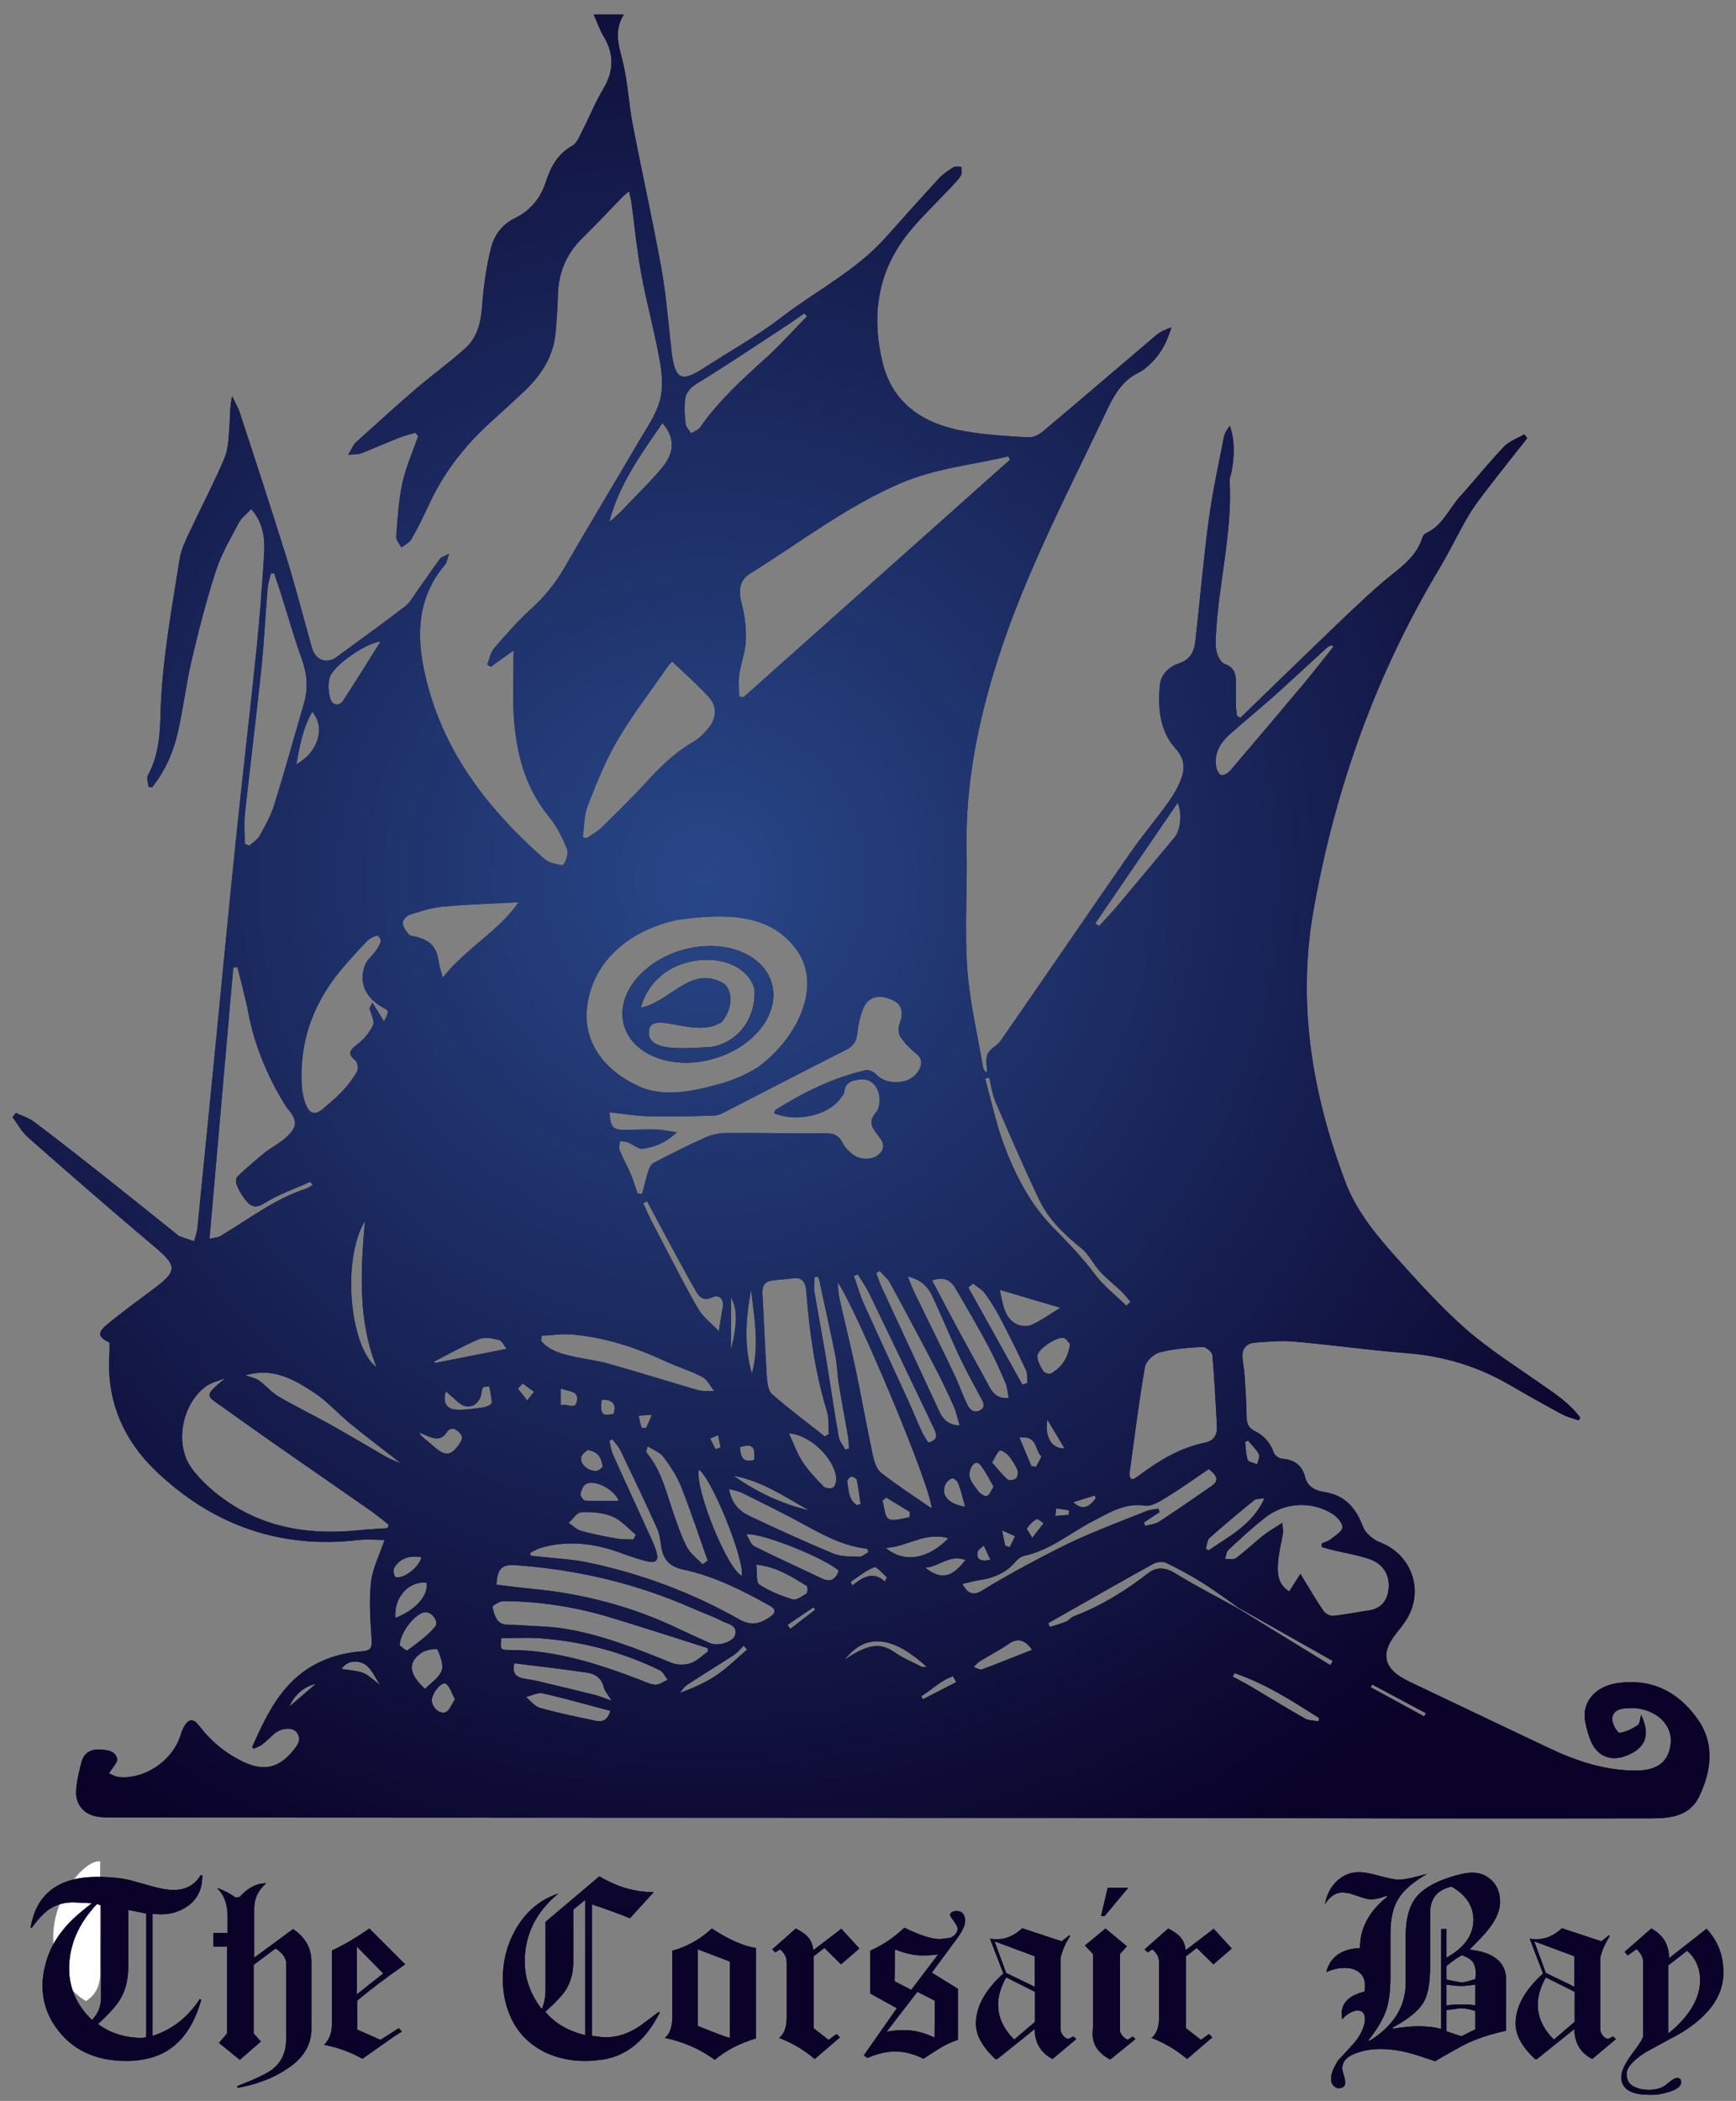 <?xml version="1.0" encoding="utf-8"?>
<!-- Generator: Adobe Illustrator 16.0.0, SVG Export Plug-In . SVG Version: 6.00 Build 0)  -->
<!DOCTYPE svg PUBLIC "-//W3C//DTD SVG 1.1//EN" "http://www.w3.org/Graphics/SVG/1.1/DTD/svg11.dtd">
<svg version="1.1" id="Capa_1" xmlns="http://www.w3.org/2000/svg" xmlns:xlink="http://www.w3.org/1999/xlink" x="0px" y="0px"
	 width="419.997px" height="508.002px" viewBox="0 0 419.997 508.002" enable-background="new 0 0 419.997 508.002"
	 xml:space="preserve">
<rect x="0" y="0" width="419.997" height="508.002" fill="#808080" stroke="none"/>
<path fill-rule="evenodd" clip-rule="evenodd" fill="#FFFFFF" d="M24.231,450.055c0,5.385,0.001,10.787,0,16.189
	c-0.001,3.525-0.046,7.049,0.003,10.572c0.041,2.945-0.817,5.408-3.43,7.045c-6.542-3.756-9.578-13.057-7.016-21.541
	C15.69,456.024,20.828,449.848,24.231,450.055z"/>
<g id="TCB_logo">
	<g>
		<g id="TCB_War_Machine_7_">
			<radialGradient id="SVGID_1_" cx="162.308" cy="221.612" r="284.025" gradientUnits="userSpaceOnUse">
				<stop  offset="0" style="stop-color:#284788"/>
				<stop  offset="1" style="stop-color:#0A0229"/>
			</radialGradient>
			<path fill-rule="evenodd" clip-rule="evenodd" fill="url(#SVGID_1_)" d="M410.488,415.361
				c-4.738-6.488-11.197-9.594-19.311-8.355c-5.365,0.818-8.498,4.717-7.678,9.164c0.248,1.348,0.598,2.691,1.045,3.988
				c1.521,4.418,4.973,6.008,9.16,4.283c4.488-1.85,5.621-4.973,3.33-9.807c-0.285,0.996-0.266,2.154-0.783,2.496
				c-1.324,0.873-2.852,1.664-4.381,1.869c-0.484,0.064-1.604-1.773-1.773-2.844c-0.291-1.852,1.053-2.857,2.77-3.043
				c1.352-0.146,2.783-0.162,4.105,0.115c4.73,0.994,7.617,4.404,7.229,8.318c-0.447,4.512-3.254,6.66-8.822,6.594
				c-7.287-0.09-14.035-2.33-20.543-5.41c-11.264-5.334-22.512-10.701-33.766-16.057c-0.467-0.223-0.926-0.459-1.377-0.709
				c-4.869-2.705-5.594-6.107-2.25-10.541c0.984-1.307,2.07-2.553,2.916-3.943c4.246-6.99,1.107-15.605-6.436-18.518
				c-1.658-0.639-3.555-2.176-4.154-3.752c-1.738-4.566-4.299-7.656-9.402-8.436c-1.951-0.301-3.996-1.127-4.609-3.578
				c-0.715-2.859-2.604-4.275-5.586-4.467c-0.721-0.047-1.789-0.797-2.008-1.453c-0.822-2.467-2.416-4.158-4.646-5.281
				c-1.529-0.771-1.918-1.906-1.932-3.549c-0.027-3.334-0.277-6.67-0.492-10.002c-0.088-1.369-0.363-2.725-0.49-4.092
				c-0.205-2.209,0.918-3.533,3.035-3.693c3.16-0.24,6.367-0.543,9.504-0.266c9.086,0.805,18.131,2.094,27.223,2.803
				c8.934,0.693,17.191,3.215,24.91,7.697c4.168,2.418,8.367,4.787,12.609,7.072c1.262,0.682,2.715,1.008,4.082,1.496
				c0.107-0.229,0.215-0.459,0.322-0.688c-2.49-3.438-6-5.707-9.438-8.113c-6.191-4.336-12.641-8.412-18.297-13.377
				c-6.066-5.324-11.51-11.399-16.918-17.422c-4.891-5.448-9.576-11.217-12.178-18.146c-7.961-21.203-11.686-42.974-7.674-65.595
				c5.201-29.323,15.039-56.943,30.387-82.544c2.516-4.198,4.611-8.648,7.094-12.867c1.424-2.417,3.176-4.649,4.889-6.88
				c3.068-3.994,6.219-7.924,9.334-11.88c-0.234-0.309-0.471-0.618-0.705-0.927c-1.67,0.981-3.664,1.654-4.947,3.003
				c-3.68,3.865-7.01,8.058-10.594,12.017c-2.73,3.017-4.268,7.156-8.344,8.933c-0.342,0.149-0.648,0.62-0.77,1.005
				c-1.611,5.151-6.041,7.697-9.801,10.953c-4.998,4.327-9.727,8.967-14.504,13.542c-6.607,6.329-13.154,12.722-19.727,19.087
				c-0.281-0.158-0.563-0.317-0.844-0.475c-0.08-0.806-0.215-1.611-0.229-2.418c-0.035-1.896-0.01-3.793-0.012-5.689
				c-0.004-2.018-0.406-3.626-2.705-4.428c-0.869-0.303-1.619-1.694-1.91-2.732c-0.361-1.288-0.299-2.731-0.232-4.098
				c0.613-12.53,3.998-24.815,3.334-37.466c-0.039-0.741,0.34-1.498,0.475-2.256c0.66-3.686,0.824-7.353-0.426-11.018
				c-0.717,0.866-1.264,1.747-1.447,2.698c-1.285,6.667-2.768,13.312-3.666,20.034c-1.301,9.723-2.127,19.509-3.236,29.258
				c-0.279,2.468-1.105,4.475-3.953,5.429c-2.363,0.792-4.406,2.599-4.652,5.393c-0.479,5.451,0.002,10.975,3.748,15.125
				c2.553,2.828,2.346,5.286,1.133,8.142c-0.766,1.801-1.795,3.532-2.949,5.116c-3.043,4.175-6.365,8.149-9.311,12.388
				c-10.414,14.983-20.697,30.057-31.094,45.051c-0.857,1.236-2.637,1.947-3.195,3.244c-0.559,1.298-0.123,3.024-0.123,4.562
				c-0.6-0.414-0.896-0.898-0.982-1.417c-1.34-7.965-3.256-15.892-3.811-23.913c-0.658-9.511,0.031-19.106-0.16-28.658
				c-0.32-15.951,2.832-31.32,7.68-46.363c6.695-20.782,16.896-40.062,26.189-59.725c1.787-3.779,3.781-7.329,7.803-9.264
				c1.137-0.547,2.129-1.477,3.053-2.37c2.43-2.349,3.844-5.289,4.816-8.527c-1.426,0.479-2.693,1.043-3.713,1.904
				c-9.137,7.731-18.205,15.542-27.369,23.243c-0.943,0.793-2.395,1.496-3.561,1.425c-5.152-0.313-10.346-0.599-15.416-1.498
				c-9.631-1.707-17.275-6.396-19.775-16.495c-2.775-11.218-1.332-21.95,6.07-31.233c3.211-4.028,7.025-7.573,10.551-11.353
				c0.818-0.878,1.703-1.74,2.301-2.759c0.314-0.537,0.078-1.398,0.092-2.112c-0.648,0.035-1.43-0.149-1.914,0.149
				c-1.236,0.762-2.494,1.597-3.471,2.655c-4.379,4.748-8.67,9.579-12.982,14.388c-7.174,7.997-16.803,12.805-25.172,19.247
				c-5.916,4.553-12.521,8.209-18.808,12.282c-5.326,3.449-6.854,2.734-7.711-3.649c-0.033-0.256-0.033-0.517-0.064-0.773
				c-0.789-6.576-1.264-13.208-2.438-19.714c-2.109-11.671-4.713-23.252-6.955-34.901c-0.908-4.719-1.133-9.58-2.193-14.258
				c-0.928-4.093-2.631-8.017,0.074-12.227c-2.531,0-4.678,0-7.297,0c0.928,2.081,1.488,3.814,2.416,5.322
				c2.588,4.209,2.439,8.428-0.066,12.597c-1.969,3.277-3.395,6.878-5.146,10.292c-0.648,1.263-1.26,2.899-2.361,3.51
				c-3.633,2.015-5.289,5.232-6.49,8.93c-1.256,3.87-3.807,6.854-7.395,8.584c-3.293,1.588-5.092,4.316-5.859,7.416
				c-1.15,4.636-1.768,9.448-2.133,14.221c-0.291,3.796-1.215,7.261-3.986,9.783c-3.803,3.46-8.025,6.457-11.932,9.81
				c-4.947,4.248-9.779,8.63-14.604,13.02c-0.674,0.615-1.01,1.605-1.838,2.979c1.52-0.155,2.404-0.065,3.141-0.352
				c3.025-1.178,5.992-2.507,9.012-3.704c1.32-0.523,2.715-0.861,4.076-1.283c0.23,0.271,0.463,0.541,0.693,0.812
				c-1.305,3.783-2.971,7.488-3.816,11.371c-0.92,4.223-1.162,8.605-1.494,12.934c-0.064,0.841,0.814,1.755,1.258,2.635
				c0.822-0.657,1.932-1.151,2.418-2.001c1.531-2.686,2.904-5.47,4.205-8.278c3.412-7.377,8.189-13.737,14.129-19.247
				c3.16-2.931,6.412-5.764,9.498-8.769c3.863-3.761,6.566-8.201,7.057-13.709c0.277-3.089,0.471-6.189,0.57-9.288
				c0.17-5.341,2.111-9.825,5.955-13.574c3.33-3.247,6.492-6.664,9.742-9.994c0.391-0.4,0.855-0.725,1.506-1.266
				c0.225,1.016,0.443,1.75,0.545,2.5c0.789,5.797,1.328,11.64,2.389,17.387c1.309,7.093,3.244,14.072,4.508,21.172
				c0.561,3.139,0.82,6.646-0.021,9.637c-0.979,3.473-3.215,6.622-5.08,9.81c-5.957,10.177-12.068,20.266-17.965,30.477
				c-2.184,3.782-4.832,7.034-8.063,9.977c-3.232,2.943-6.141,6.263-8.998,9.584c-0.871,1.011-1.102,2.571-1.627,3.879
				c0.285,0.183,0.57,0.366,0.855,0.548c1.721-1.226,3.441-2.452,5.523-3.937c0,5.779-0.297,11.04,0.066,16.254
				c0.615,8.785,2.785,17.079,8.619,24.117c1.828,2.206,3.127,4.941,4.225,7.616c0.414,1.014-0.135,2.739-0.826,3.738
				c-0.275,0.4-2.162-0.15-3.232-0.515c-0.783-0.268-1.488-0.87-2.127-1.439c-13.783-12.295-24.51-26.497-28.389-45.061
				c-1.939-9.29-1.332-17.958,5.139-25.52c0.395-0.461,0.439-1.22,0.893-2.565c-1.24,0.661-1.9,0.8-2.199,1.206
				c-1.828,2.49-3.559,5.053-5.359,7.564c-0.975,1.359-1.799,2.959-3.08,3.945c-5.449,4.19-11.049,8.187-16.588,12.262
				c-2.109,1.553-4.566,0.938-5.648-1.481c-0.314-0.7-0.477-1.47-0.686-2.214c-1.906-6.783-3.656-13.615-5.746-20.34
				c-3.621-11.651-7.436-23.243-11.225-34.841c-0.477-1.458-1.278-2.81-1.93-4.211c-0.619,2.597-0.467,4.981-0.66,7.337
				c-0.213,2.6-0.242,5.385-1.23,7.717c-2.545,6.014-5.623,11.8-8.388,17.723c-0.975,2.088-2.057,4.249-2.41,6.484
				c-1.987,12.57-4.337,25.087-4.654,37.89c-0.122,4.903-0.521,9.955-3.042,14.494c-0.393,0.708,0.086,1.902,0.162,2.871
				c0.283,0.017,0.567,0.034,0.851,0.052c3.084-3.859,5.087-8.323,6.185-13.098c1.346-5.854,2.03-11.861,3.404-17.708
				c1.705-7.257,3.564-14.501,5.864-21.588c1.312-4.041,3.543-7.802,5.547-11.59c0.64-1.209,1.879-2.103,2.983-3.291
				c3.066,3.485,3.34,7.347,3.096,11.216c-0.477,7.562-1.041,15.124-1.816,22.661c-1.567,15.241-3.365,30.459-4.945,45.7
				c-1.688,16.269-3.236,32.552-4.845,48.829c-1.499,15.166-2.986,30.333-4.517,45.497c-0.106,1.057-0.522,2.083-0.795,3.124
				c-1.17-0.39-2.348-0.757-3.505-1.183c-0.31-0.114-0.559-0.397-0.827-0.612c-5.779-4.622-11.535-9.273-17.344-13.859
				c-5.609-4.43-11.235-8.844-16.943-13.146c-1.313-0.99-2.987-1.498-4.496-2.229c-0.271,0.343-0.541,0.686-0.813,1.029
				c1.245,1.656,2.25,3.585,3.773,4.924c10.164,8.929,20.361,17.824,30.709,26.54c5.32,4.48,5.426,5.741-0.236,9.978
				c-3.857,2.888-7.771,5.714-11.473,8.792c-2.335,1.943-2.03,3.016,0.688,4.275c-0.002,0.861,0.051,1.727-0.011,2.584
				c-0.815,11.344,3.335,20.957,11.327,28.563c13.619,12.963,29.934,18.82,48.873,16.613c2.127-0.248,4.311-0.033,6.361-0.033
				c-1.211,3.609-2.906,6.846-3.281,10.229c-0.508,4.568-0.158,9.258,0.154,13.875c0.129,1.918-0.215,2.66-2.154,2.809
				c-4.049,0.311-7.891,1.209-11.566,3.207c-8.098,4.402-11.66,12.094-15.168,19.9c-0.033,0.07,0.17,0.246,0.344,0.482
				c0.668-0.324,1.428-0.561,2.02-1.014c1.018-0.781,1.939-1.689,2.887-2.561c1.537-1.41,4.369-1.748,5.408-0.502
				c1.473,1.766,0.291,3.223-0.813,4.572c-3.393,4.152-7.004,5.01-11.913,2.705c-4.277-2.008-7.853-4.953-10.732-8.705
				c-1.469-1.912-2.597-1.865-3.776,0.291c-0.326,0.598-0.565,1.256-0.766,1.908c-1.896,6.18-8.723,10.818-15.043,10.117
				c-0.876-0.098-1.701-0.641-2.285-0.871c0.866-1.438,2.179-2.631,1.99-3.498c-0.426-1.949-2.375-2.172-4.176-2.258
				c-2.299-0.111-3.896,0.85-4.465,3.068c-0.573,2.24-1.137,4.527-1.283,6.822c-0.219,3.467,1.937,5.896,5.367,6.377
				c1.357,0.191,2.751,0.156,4.128,0.158c82.067,0.041,164.133,0.07,246.199,0.117c22.412,0.014,44.826,0.088,67.238,0.111
				c19.482,0.02,38.965,0.029,58.447-0.016c4.611-0.01,9.143-0.648,11.377-5.465C414.123,427.876,414.889,421.388,410.488,415.361z
				 M69.999,412.667c1.143-2.58,3.152-4.707,6.422-5.521C74.198,409.058,71.976,410.968,69.999,412.667z M82.634,403.568
				c1.455-2.324,4.168-1.967,5.492-1.223c1.721,0.967,2.633,3.369,3.895,5.154C87.659,403.996,88.442,404.38,82.634,403.568z
				 M301.967,348.369c0.896,1.082,1.977,2.066,2.609,3.283c0.301,0.576-0.252,1.596-0.418,2.414
				c-0.793-0.342-2.086-0.508-2.281-1.063c-0.48-1.361-0.455-2.9-0.633-4.367C301.484,348.548,301.727,348.458,301.967,348.369z
				 M303.449,362.748c0.5-0.404,1.418-0.293,2.492-0.482c-2.949,6.479-8.559,9.141-13.467,12.588
				c-0.252-0.109-0.504-0.217-0.756-0.326c0.295-0.904,0.314-2.113,0.928-2.662C296.16,368.726,299.787,365.712,303.449,362.748z
				 M297.486,177.602c3.594-3.203,7.334-6.239,10.922-9.445c4.238-3.785,8.375-7.682,12.574-11.508
				c0.334-0.305,0.82-0.445,1.236-0.661c0.109,0.147,0.221,0.295,0.332,0.442c-2.416,3.016-4.777,6.076-7.258,9.038
				c-5.848,6.987-11.736,13.941-17.664,20.862c-0.502,0.586-1.455,1.178-2.125,1.102c-0.488-0.055-1.096-1.158-1.23-1.872
				C293.65,182.264,295.143,179.692,297.486,177.602z M290.951,325.695c0.779-0.043,2.277,1.191,2.348,1.938
				c0.527,5.729,0.793,11.479,1.121,17.223c0.119,2.082-0.791,3.559-2.871,3.98c-6.059,1.229-11.16,4.334-16.012,7.967
				c-0.41,0.309-0.85,0.584-1.297,0.834c-0.119,0.066-0.322-0.018-0.652-0.047c-0.109-0.322-0.398-0.727-0.35-1.084
				c1.184-8.662,2.268-17.344,3.754-25.959c0.238-1.383,2.111-3.154,3.545-3.525C283.904,326.15,287.457,325.882,290.951,325.695z
				 M284.893,194.162c1.219,2.452,0.666,6.659-0.709,8.292c-4.521,5.379-8.984,10.81-13.51,16.186
				c-1.529,1.817-3.18,3.534-4.773,5.296c-0.305-0.226-0.607-0.45-0.91-0.675C271.582,213.624,278.174,203.987,284.893,194.162z
				 M239.303,260.563c0.502,1.97,0.756,4.048,1.551,5.892c3.422,7.939,6.859,15.878,10.58,23.68
				c2.291,4.806,6.127,8.411,10.25,11.771c1.813,1.478,2.875,3.837,4.494,5.598c1.607,1.746,3.514,3.212,5.234,4.858
				c0.768,0.736,1.396,1.615,2.09,2.43c-0.332,0.313-0.666,0.623-0.998,0.936c-2.584-2.535-5.531-4.796-7.664-7.666
				c-3.047-4.098-6.537-7.667-10.1-11.294c-5.57-5.67-9.213-12.801-11.945-20.229c-1.873-5.091-2.988-10.461-4.443-15.707
				C238.67,260.742,238.986,260.653,239.303,260.563z M265.088,362.335c-1.871,2.383-3.283,2.828-5.445,0.91
				c2.086-0.654,3.658-1.148,5.232-1.641C264.945,361.849,265.018,362.091,265.088,362.335z M255.537,364.734
				c1.029,0.152,2.057,0.307,3.086,0.459c-0.012,0.371-0.021,0.74-0.033,1.111c-1.084,0.088-2.17,0.176-3.256,0.264
				C255.402,365.957,255.469,365.345,255.537,364.734z M253.41,343.312c1.51,2.521,2.773,4.629,4.139,6.906
				C254.479,350.402,252.654,347.402,253.41,343.312z M254.275,332.119c-0.404,0.234-1.613-0.127-1.867-0.561
				c-0.682-1.152-1.523-2.533-1.422-3.75c0.133-1.613,4.59-4.559,6.26-4.318c0.693,0.1,1.252,1.129,1.629,1.5
				C258.385,328.548,256.752,330.671,254.275,332.119z M251.881,352.091c0.203,0.182-0.777,1.676-1.209,2.563
				c-0.375-0.037-0.75-0.072-1.125-0.107c-0.908-2.162-1.816-4.322-2.916-6.941C251.076,346.984,250.332,350.697,251.881,352.091z
				 M249.559,320.363c-1.027,0.455-2.697,0.328-3.709-0.217c-2.881-1.557-3.146-4.609-3.98-8.261
				c5.137,1.515,9.711,2.866,14.68,4.331C253.828,317.875,251.803,319.365,249.559,320.363z M248.473,369.535
				c0.592-0.873,1.396-1.684,2.301-2.213c0.283-0.164,1.127,0.629,1.715,0.984c-0.777,1.006-1.555,2.014-2.744,3.553
				C249.039,370.613,248.313,369.773,248.473,369.535z M235.406,310.363c0.99,0.804,2.207,1.444,2.926,2.443
				c1.451,2.016,2.746,4.166,3.896,6.369c2.096,4.01,4.098,8.074,6.002,12.178c0.41,0.883,0.25,2.031,0.352,3.057
				c-0.412,0.131-0.824,0.262-1.236,0.395c-4.357-7.832-8.715-15.66-13.072-23.489C234.65,310.999,235.027,310.68,235.406,310.363z
				 M243.773,357.755c-1.342-1.195-2.459-2.641-3.76-4.105c0.775-1.303,1.137-2.332,1.861-2.896
				c0.254-0.199,1.578,0.588,2.094,1.195c0.877,1.035,1.631,2.227,2.172,3.469c0.244,0.564,0.104,1.66-0.305,2.047
				C245.404,357.875,244.133,358.076,243.773,357.755z M245.59,371.455c-0.432,0.889-0.863,1.779-1.295,2.67
				c-0.369-0.121-0.738-0.242-1.107-0.361c-0.189-0.939-0.381-1.879-0.754-3.717C243.93,370.714,244.76,371.083,245.59,371.455z
				 M238.736,361.75c-0.574,0.154-1.689-0.615-2.141-1.271c-1.107-1.607-2.793-3.074-1.705-5.48c0.574-1.271,1.467-1.76,2.273-0.777
				c1.26,1.529,2.117,3.389,3.236,5.26C239.768,360.412,239.385,361.574,238.736,361.75z M239.617,377.146
				c-2.51,0.555-3.398-0.162-3.1-1.826c0.109-0.611,0.975-1.088,1.494-1.627C238.512,374.765,239.01,375.839,239.617,377.146z
				 M156.702,349.724c1.305,0.846,2.961,1.426,3.84,2.592c1.686,2.238,3.26,4.678,4.287,7.27c2.32,5.854,4.281,11.852,6.386,17.793
				c-0.412,0.293-0.824,0.586-1.235,0.881c-1.285-1.365-2.93-2.535-3.77-4.131c-1.383-2.629-2.324-5.506-3.305-8.328
				c-1.736-5-2.887-10.252-6.418-14.459C156.296,351.113,156.323,350.703,156.702,349.724z M156.319,345.244
				c-0.074,0.137-1.053,0.049-1.117-0.121c-0.307-0.822-0.443-1.709-0.693-2.791c1.08-0.086,1.807-0.145,3.201-0.254
				C157.149,343.408,156.802,344.363,156.319,345.244z M169.083,355.376c3.099,2.064,10.985,21.504,10.407,25.656
				C175.977,379.496,168.05,359.951,169.083,355.376z M158.907,273.126c-2.498-0.064-4.998,0.029-7.496,0.083
				c-3.078,0.066-3.779-0.624-3.928-4.243c3.24,0.341,6.438,0.895,9.645,0.967c5.24,0.119,10.488-0.002,15.726-0.194
				c1.127-0.042,2.273-0.724,3.33-1.266c9.492-4.859,18.943-9.799,28.469-14.596c1.748-0.88,2.533-1.941,2.736-3.889
				c0.219-2.103,0.682-4.259,1.49-6.203c1.193-2.867,3.992-3.471,7.215-1.894c2.203,1.077,2.572,3.054,1.457,5.898
				c-0.33,0.844-0.189,2.228,0.314,2.968c1.008,1.472,2.289,2.83,3.689,3.938c1.832,1.446,1.508,2.962,0.488,4.515
				c-2.014,3.072-7.504,3.31-10.025,0.63c-0.59-0.626-1.781-1.257-2.516-1.089c-7.879,1.8-15.025,5.335-21.84,9.588
				c-0.223,0.14-0.264,0.572-0.391,0.871c5.801,2.277,13.404,0.415,16.322-3.935c0.24-0.356,0.621-0.717,0.652-1.098
				c0.197-2.503,1.936-2.977,3.961-3.158c2.451-0.219,3.838,1.447,4.389,3.283c0.424,1.409,0.236,3.642-0.652,4.667
				c-1.586,1.827-1.314,3.154-0.125,4.779c0.051,0.07,0.105,0.136,0.154,0.207c1.094,1.511,2.688,2.95,0.898,4.962
				c-1.355,1.525-4.473,1.743-6.436,0.296c-1.012-0.746-2.025-1.724-2.564-2.828c-0.994-2.03-2.426-2.395-4.543-2.372
				c-7.93,0.088-15.859-0.125-23.789-0.05c-1.738,0.017-3.586,0.495-5.182,1.21c-4.151,1.864-8.214,3.935-12.253,6.039
				c-0.59,0.308-1.006,1.198-1.232,1.905c-0.578,1.812-1.004,3.672-1.492,5.513c-0.373-0.01-0.746-0.021-1.121-0.031
				c-0.557-1.595-1.031-3.225-1.689-4.776c-0.836-1.972-1.895-3.852-2.697-5.836c-0.234-0.577,0.076-1.375,0.137-2.071
				c0.639,0.101,1.318,0.096,1.908,0.324c1.254,0.488,2.561,1.714,3.67,1.537c2.719-0.436,5.422-1.333,8.162-3.993
				C161.644,273.486,160.278,273.162,158.907,273.126z M142.181,242.561c1.598-10.244,10.084-17.684,21.864-20.152
				c10.569-1.405,21.096-1.79,27.771,6.115c7.802,8.882,1.398,22.357-8.452,29.521c-2.979,1.861-6.279,3.278-9.81,4.211
				c-6.583,1.807-13.644,3.083-19.363,0.236C146.176,258.711,140.627,251.785,142.181,242.561z M213.15,356.099
				c-1.123-0.891-1.684-2.791-2.014-4.332c-1.467-6.883-2.684-13.818-4.135-20.705c-1.203-5.711-2.625-11.375-3.9-17.07
				c-0.25-1.111-0.271-2.271-0.459-3.952c4.422,6.19,22.729,49.731,22.748,54.702C220.924,361.64,216.885,359.06,213.15,356.099z
				 M220.164,365.619c-0.055,0.432-0.111,0.861-0.166,1.291c-1.699,0.195-3.744,1.039-4.988,0.377
				c-1.006-0.535-1.049-2.883-1.518-4.426c0.303-0.25,0.607-0.5,0.912-0.75C216.324,363.281,218.244,364.449,220.164,365.619z
				 M195.783,365.23c-6.66-1.568-12.717-4.439-18.289-8.369C184.324,358.064,189.904,361.97,195.783,365.23z M176.838,326.408
				c0-4.018,0-8.033,0-12.73C178.41,316.554,178.455,319.916,176.838,326.408z M182.465,353c-2.836,0.828-3.34-0.875-3.418-3.09
				C181.994,349.027,182.803,349.757,182.465,353z M181.709,311.871c0.764,6.74,2.076,13.469,0.203,20.262
				C179.953,325.431,180.43,318.658,181.709,311.871z M186.756,309.639c1.613-0.229,3.256-0.269,4.865-0.521
				c2.613-0.412,3.289,1.063,3.455,3.248c0.742,9.777,2.115,19.438,4.98,28.861c0.525,1.73,0.326,3.68,0.461,5.529
				c-0.316,0.197-0.635,0.395-0.951,0.594c-4.287-3.385-8.684-6.646-12.783-10.244c-0.957-0.84-1.174-2.811-1.27-4.289
				c-0.436-6.689-0.674-13.391-1.053-20.084C184.361,310.965,185,309.89,186.756,309.639z M194.152,353.441
				c-1.371-2.117-2.219-4.572-3.283-6.852c5.012,0.328,10.998,5.908,11.439,10.84c0.066,0.754-0.213,1.904-0.738,2.242
				c-0.529,0.342-1.877,0.209-2.322-0.246C197.416,357.554,195.568,355.625,194.152,353.441z M199.748,327.843
				c-0.855-5.158-1.85-10.295-2.699-15.455c-0.188-1.146-0.027-2.352-0.027-3.529c0.264-0.061,0.527-0.12,0.791-0.18
				c0.117,0.225,0.295,0.436,0.346,0.674c1.334,6.162,2.709,12.316,3.949,18.498c0.436,2.18,0.441,4.443,0.799,6.645
				c0.686,4.221,1.498,8.42,2.221,12.635c0.174,1.018,0.205,2.061,0.303,3.092c-0.305,0.102-0.609,0.203-0.916,0.305
				c-0.553-1.037-1.418-2.021-1.609-3.121C201.77,340.9,200.826,334.361,199.748,327.843z M205.953,357.052
				c0.387-0.086,1.258,0.432,1.338,0.809c0.406,1.928,0.629,3.896,0.916,5.85c-0.309,0.076-0.615,0.152-0.924,0.23
				c-2.025-1.322-1.945-3.596-2.295-5.629C204.922,357.931,205.539,357.144,205.953,357.052z M224.578,348.828
				c-0.535-0.91-1.178-1.816-1.633-2.807c-1.113-2.42-2.102-4.896-3.209-7.318c-3.6-7.885-7.27-15.734-10.822-23.639
				c-0.941-2.098-1.557-4.341-2.322-6.518c0.311-0.134,0.621-0.269,0.934-0.403c0.949,1.576,2.029,3.092,2.83,4.741
				c5.205,10.75,10.359,21.527,15.5,32.309C226.533,346.617,227.221,348.183,224.578,348.828z M213.311,311.258
				c-0.512-1.105-0.891-2.274-1.33-3.413c0.275-0.18,0.551-0.357,0.826-0.537c0.852,0.969,1.918,1.82,2.521,2.924
				c3.662,6.705,7.254,13.449,10.791,20.223c1.631,3.121,3.146,6.305,4.59,9.518c0.619,1.381,0.918,2.908,1.471,4.725
				c-3.045-0.182-4.148-1.713-5.004-3.557C222.551,331.181,217.918,321.224,213.311,311.258z M156.548,290.475
				c1.311,2.453,2.611,4.91,3.936,7.355c2.609,4.814,5.156,9.664,7.895,14.402c0.762,1.314,1.777,2.477,3.933,1.471
				c1.777-0.83,2.918,0.57,2.533,2.521c-0.309,1.563-0.525,3.143-0.936,5.654c-1.926-2.023-3.808-3.412-4.903-5.268
				c-2.793-4.729-5.24-9.663-7.813-14.522c-1.287-2.429-2.563-4.863-3.805-7.314c-0.635-1.256-1.18-2.558-1.766-3.838
				C155.931,290.782,156.239,290.629,156.548,290.475z M173.729,347.031c0.201,0.986,0.398,1.973,0.6,2.959
				c-0.41,0.143-0.818,0.287-1.229,0.432c-0.432-0.861-0.865-1.721-1.297-2.582C172.445,347.57,173.088,347.3,173.729,347.031z
				 M176.383,360.046c1.338,0.383,2.273,0.508,3.072,0.904c4.99,2.484,10.018,4.91,14.902,7.592c4.9,2.691,9.779,5.34,15.5,5.961
				c0.07,0.271,0.143,0.543,0.213,0.814c-0.74,0.393-1.494,1.139-2.221,1.113c-2.123-0.074-4.42-0.012-6.318-0.799
				c-6.811-2.828-13.521-5.906-20.189-9.057C178.893,365.419,176.971,363.556,176.383,360.046z M211.502,378.968
				c0.629-0.238,2.029,1.557,3.076,2.42c-0.166,0.334-0.334,0.668-0.5,1.002c-3.027-2.664-5.457-0.859-7.883,0.98
				c-0.135-0.289-0.268-0.578-0.402-0.869C207.674,381.267,209.447,379.746,211.502,378.968z M214.297,374.291
				c5.322-0.293,9.482-3.986,15.143-2.33C224.572,377.013,218.73,378.035,214.297,374.291z M228.768,358.867
				c0.301-0.611,0.998-1.262,1.621-1.396c0.395-0.084,1.248,0.658,1.443,1.193c0.652,1.779,1.1,3.631,1.688,5.674
				C229.32,363.667,227.52,361.404,228.768,358.867z M230.662,331.886c-3.113-6.5-6.326-12.951-9.477-19.434
				c-0.502-1.032-0.885-2.125-1.57-3.791c3.254,0.77,4.844,2.485,5.846,4.576c2.293,4.801,4.285,9.746,6.549,14.561
				c1.605,3.416,3.414,6.742,5.223,10.059c0.617,1.131,1.355,2.279-0.045,3.113c-1.57,0.936-2.646-0.195-3.262-1.514
				C232.762,336.968,231.848,334.363,230.662,331.886z M239.129,325.568c1.541,2.865,2.854,5.861,4.139,8.857
				c0.445,1.039,0.498,2.248,0.781,3.627c-2.898,0.205-3.922-1.279-4.861-3.035c-2.291-4.289-4.691-8.521-7-12.799
				c-2.221-4.111-4.383-8.254-6.682-12.591c3.039-1.071,4.574,0.094,5.613,1.846C233.877,316.119,236.568,320.81,239.129,325.568z
				 M218.035,116.78c8.299-3.542,17.242-4.373,25.896-6.42c0.15,0.258,0.299,0.516,0.451,0.774
				c-21.508,19.156-43.014,38.313-64.521,57.469c-0.348-0.068-0.695-0.136-1.043-0.203c0-1.792-0.207-3.614,0.049-5.369
				c0.393-2.715,1.471-5.37,1.578-8.077c0.115-2.925-0.211-5.971-0.965-8.799c-0.855-3.227-0.729-5.773,2.072-7.511
				C193.6,131.168,204.879,122.396,218.035,116.78z M165.724,96.825c0.162-1.858,1.203-3.043,2.971-4.127
				c7.327-4.493,14.466-9.297,21.663-14.004c1.428-0.934,2.805-1.947,4.205-2.923c0.232,0.233,0.465,0.467,0.697,0.7
				c-3.348,3.41-6.539,6.992-10.078,10.192c-5.693,5.149-11.357,10.285-15.778,16.636c-0.473,0.678-1.465,0.992-2.217,1.475
				c-0.457-0.761-1.211-1.486-1.311-2.292C165.642,100.616,165.56,98.696,165.724,96.825z M160.269,102.293
				c2.93,3.384,3.094,6.861,0.008,10.666c-2.582,3.187-5.588,6.031-8.408,9.026c-1.381,1.466-2.766,2.928-4.453,4.164
				C149.784,117.125,155.11,109.765,160.269,102.293z M142.2,194.805c2.117-5.407,4.285-10.879,7.221-15.86
				c3.658-6.211,8.105-11.958,12.227-17.896c0.283-0.408,0.672-0.742,0.982-1.077c3.039,2.915,6.166,5.609,8.905,8.652
				c1.816,2.019,1.893,4.687,0.24,6.936c-1.092,1.485-2.493,2.921-4.071,3.834c-4.32,2.5-7.811,5.849-11.137,9.504
				c-3.529,3.878-7.291,7.549-11.045,11.214c-1.068,1.044-2.463,1.752-3.709,2.614c-0.273-0.111-0.549-0.222-0.822-0.334
				C141.364,199.852,141.288,197.135,142.2,194.805z M131.04,323.001c2.482-0.123,4.99-0.537,7.439-0.314
				c7.855,0.713,15.268,3.092,22.402,6.428c2.951,1.381,6.123,2.309,8.998,3.818c1.228,0.645,1.954,2.246,2.909,3.412
				c-1.342-0.066-2.755,0.123-4.013-0.238c-7.178-2.055-14.291-4.332-21.479-6.344c-3.129-0.877-6.41-1.195-9.57-1.975
				c-2.541-0.627-5.072-1.449-6.813-3.572C130.958,323.812,130.999,323.406,131.04,323.001z M140.644,365.65
				c2.506-0.094,5.23,0.105,7.506,1.051c2.137,0.887,3.811,2.885,5.688,4.395c-0.195,0.383-0.391,0.764-0.586,1.146
				c-1.402-0.066-2.83,0.012-4.199-0.232c-2.863-0.51-5.729-1.076-8.523-1.863c-1.08-0.303-1.973-1.262-2.951-1.922
				C138.597,367.318,139.591,365.689,140.644,365.65z M135.647,339.904c0-1.797,0-2.873,0-4.205c1.664,0.887,4.369,0.375,3.955,2.99
				C139.19,341.296,137.11,339.015,135.647,339.904z M141.597,362.859c-0.445-0.025-1.24-1.125-1.152-1.598
				c0.164-0.891,0.648-2.063,1.359-2.441c2.082-1.111,6.836,1.271,7.902,4.115C146.817,362.935,144.2,363.013,141.597,362.859z
				 M140.64,352.294c0.156-0.727,1.113-1.281,1.484-1.676c2.846,0.346,3.305,2.168,3.695,3.889c0.063,0.277-1.021,1.17-1.574,1.17
				C142.071,355.673,140.274,354.005,140.64,352.294z M145.563,338.476c2.609-0.09,3.646,0.936,2.873,3.41
				C145.653,342.521,145.13,341.935,145.563,338.476z M126.456,334.535c0.912,0.666,1.824,1.334,2.734,2
				c-0.545,0.703-1.09,1.406-1.637,2.109c-0.754-0.957-1.51-1.914-2.264-2.869C125.679,335.361,126.067,334.947,126.456,334.535z
				 M124.63,378.458c14.938,1.053,29.33,4.414,43.053,10.5c2.352,1.043,4.812,1.867,7.081,3.059c1.346,0.707,3.756,0.926,3.08,3.342
				c-0.479,1.717-4.205,2.785-6.043,1.967c-2.587-1.154-5.165-2.326-7.722-3.545c-11.281-5.379-23.172-8.477-35.6-9.621
				c-2.801-0.26-5.592-0.654-8.363-0.984C120.302,379.466,121.333,378.226,124.63,378.458z M105.194,329.587
				c-0.055-0.117-0.109-0.232-0.164-0.348c3.617-1.844,7.156-3.879,10.896-5.43c1.352-0.563,3.238-0.199,4.77,0.189
				c0.75,0.189,1.244,1.398,1.859,2.154C116.429,327.365,110.812,328.476,105.194,329.587z M99.05,221.223
				c2.598-0.833,5.254-1.736,7.945-1.98c6.129-0.558,12.291-0.741,18.451-1.078c-4.641,6.879-12.533,10.949-18.311,18.208
				c-0.459-1.684-0.828-2.63-0.961-3.61c-0.5-3.678-1.805-5.232-5.359-6.211c-0.656-0.181-1.535-0.176-1.914-0.607
				c-0.684-0.779-1.393-1.8-1.459-2.763C97.399,222.544,98.339,221.45,99.05,221.223z M91.103,330.611
				c-6.342-4.66-8.592-25.712-2.82-35.365C87.263,307.205,86.53,319.101,91.103,330.611z M97.069,353.884
				c-1.348-0.592-2.533-0.996-3.602-1.604c-4.473-2.549-8.879-5.219-13.373-7.729c-4.184-2.338-8.512-4.42-12.646-6.836
				c-1.77-1.033-3.139-2.736-4.834-3.93c-0.887-0.623-2.085-0.803-3.207-1.207c6.477-2.037,11.783,0.957,16.791,4.307
				c3.115,2.084,5.656,5.008,8.586,7.395C88.728,347.496,92.796,350.556,97.069,353.884z M79.731,163.938
				c0.797-2.984,8.83-8.5,12.307-8.793c-3.025,4.807-5.951,9.588-9.031,14.268c-0.955,1.45-2.564,1.093-3.021-0.303
				C79.464,167.511,79.304,165.545,79.731,163.938z M83.575,233.259c1.764-1.999,3.541-3.99,5.418-5.881
				c0.588-0.593,1.494-0.928,2.316-1.175c0.154-0.046,0.949,0.987,0.844,1.345c-0.262,0.896-0.807,1.737-1.357,2.517
				c-0.805,1.142-2.07,2.085-2.512,3.334c-1.525,4.318,0.119,7.876,4.443,10.277c1.418,0.787,1.418,0.787,0.195,3.299
				c-1.012-1.63-1.838-2.958-2.803-4.51c-0.498,0.939-0.75,1.188-0.709,1.373c0.297,1.365,1.297,3.008,0.846,4.011
				c-0.805,1.792-2.264,3.468-3.84,4.69c-1.762,1.368-2.473,2.214-0.408,3.909c0.535,0.44,0.707,2.055,0.33,2.731
				c-0.943,1.688-2.186,3.252-3.516,4.671c-1.463,1.562-3.133,2.938-4.762,4.337c-1.639,1.409-3.018,1.234-3.889-0.73
				c-0.646-1.453-1.039-3.108-1.143-4.699C72.302,251.428,76.132,241.685,83.575,233.259z M75.53,172.128
				c3.293,3.648,1.469,9.78-3.836,12.677C72.489,180.493,73.222,176.17,75.53,172.128z M59.265,196.688
				c1.256-11.629,2.73-23.235,3.949-34.868c0.682-6.505,0.988-13.049,1.531-19.57c0.102-1.21,0.52-2.394,0.793-3.59
				c0.26-0.01,0.518-0.019,0.777-0.029c0.51,1.495,1.043,2.982,1.52,4.487c1.711,5.394,3.238,10.853,5.154,16.172
				c1.277,3.551,1.635,7.004,0.596,10.602c-2.381,8.241-4.684,16.506-7.229,24.697c-0.807,2.596-2.166,5.048-3.496,7.441
				c-0.549,0.986-1.686,1.646-2.555,2.453c-0.359-0.149-0.719-0.299-1.078-0.448C59.228,201.585,59.003,199.11,59.265,196.688z
				 M56.439,233.933c0.34-0.011,0.679-0.022,1.019-0.033c0.894,3.709,1.928,7.391,2.65,11.133c1.52,7.868,4.557,15.102,8.695,21.914
				c0.223,0.367,0.467,0.726,0.742,1.056c2.498,3.004,2.494,4.487-0.451,7.137c-1.518,1.367-3.434,2.283-5.035,3.568
				c-2.289,1.837-4.5,3.779-6.633,5.794c-0.362,0.342-0.396,1.356-0.187,1.912c0.419,1.111,1.005,2.195,1.712,3.151
				c1.273,1.723,2.359,3.059,5.041,1.37c3.422-2.154,7.359-3.486,11.074-5.173c0.189,0.251,0.381,0.503,0.57,0.755
				c-0.504,0.298-0.975,0.701-1.52,0.876c-7.701,2.478-14.007,7.472-20.842,11.512c-0.547,0.324-1.277,0.339-2.594,0.663
				C52.626,277.418,54.532,255.675,56.439,233.933z M93.7,369.519c-2.275,0.16-4.559,0.254-6.826,0.488
				c-11.186,1.156-21.891-0.277-31.407-6.615c-3.371-2.244-6.631-5.047-9.034-8.271c-4.293-5.758-2.51-15.379,3.229-19.775
				c1.354-1.037,3.205-1.426,4.826-2.113c-5.508,4.658-4.684,4.072,0.259,7.631c11.519,8.291,23.255,16.277,34.886,24.41
				c1.537,1.074,2.975,2.287,4.459,3.436C93.96,368.978,93.831,369.25,93.7,369.519z M95.327,379.214
				c1.217-2.281,3.689-3.211,6.615-2.662c-0.484,2.369-4.307,5.336-6.232,4.791C95.384,381.251,95.046,379.742,95.327,379.214z
				 M103.224,382.732c0.4,3.107-2.639,6.582-7.557,8.484C95.19,386.292,98.97,382.158,103.224,382.732z M96.716,397.873
				c0.002-3.094,3.627-7.537,5.924-8.023c1.646-0.348,3.715,2.191,2.596,3.529c-1.863,2.223-4.334,3.957-6.689,5.707
				C98.308,399.263,97.106,398.142,96.716,397.873z M102.071,399.578c1.025-0.701,3.672-1.01,3.779-0.748
				c0.676,1.625,1.535,3.723,0.996,5.162c-0.648,1.729-2.633,2.959-4.023,4.391C98.013,403.968,99.388,401.408,102.071,399.578z
				 M107.776,414.035c-1.6,0.525-3.381-1.381-3.299-3.008c0.086-1.713,2.406-4.51,3.389-3.891c0.971,0.613,1.342,2.176,2.221,3.766
				C109.229,412.136,108.714,413.726,107.776,414.035z M111.271,348.941c-2.033,3.01-3.367,3.348-6.086,1.02
				c-1.041-0.893-2.1-1.764-3.137-2.66c-0.178-0.156-0.277-0.402-0.641-0.945c1,0.426,1.678,0.709,2.35,1.002
				c1.664,0.725,3.158,0.744,4.275-0.967c0.82-1.254,1.842-1.125,2.816-0.264C111.728,346.9,112.171,347.611,111.271,348.941z
				 M116.933,340.3c-2.254,0.305-4.561,0.729-6.795,0.525c-2.08-0.188-3.109-1.705-2.26-4.389c1.154,1.02,2.094,1.861,3.049,2.689
				c2.146,1.859,4.797,0.939,5.492-1.906c0.141-0.576,0.107-1.289,0.447-1.689c0.26-0.307,0.982-0.221,1.5-0.309
				c0.227,1.344,0.621,2.693,0.572,4.025C118.923,339.636,117.671,340.201,116.933,340.3z M144.146,416.105
				c-4.52-0.961-9.055-1.883-13.498-3.123c-1.283-0.357-2.281-1.738-3.408-2.65c1.371-0.318,2.857-1.145,4.094-0.865
				c5.406,1.217,10.74,2.754,16.334,4.236C147.011,415.97,145.722,416.441,144.146,416.105z M143.845,409.82
				c-4.633-1.162-9.283-2.268-13.934-3.367c-1.084-0.256-2.199-0.371-3.291-0.6c-1.764-0.369-2.809-1.271-2.166-3.672
				c5.939,0.754,11.791,1.42,17.613,2.277c1.924,0.283,3.457,1.309,4.008,3.494c0.258,1.021,1.078,1.902,1.904,3.285
				C146.353,410.671,145.124,410.142,143.845,409.82z M158.565,407.371c-1.314-0.068-2.611-0.762-3.891-1.25
				c-10.145-3.869-20.41-7.17-31.445-7.146c-2.205,0.006-2.205-0.125-1.955-2.861c3.137,0,6.303-0.195,9.438,0.035
				c10.113,0.744,19.787,3.285,28.918,7.725c0.811,0.395,1.268,1.514,1.891,2.299C160.534,406.601,159.526,407.419,158.565,407.371z
				 M136.698,393.843c-3.777-0.623-7.658-0.609-11.488-0.908c-1.443-0.111-3.191,0.16-4.236-0.561
				c-1.029-0.711-1.529-2.416-1.83-3.781c-0.064-0.295,1.727-1.443,2.658-1.438c8.74,0.049,17.318,1.381,25.682,3.898
				c7.955,2.395,15.854,4.98,23.776,7.484c-0.002,0.279-0.006,0.559-0.008,0.838c-1.392,0.975-2.667,2.309-4.212,2.814
				c-1.393,0.455-3.258,0.438-4.611-0.115C154.062,398.648,145.661,395.318,136.698,393.843z M173.344,405.07
				c-2.635,1.795-5.612,3.086-8.917,4.299c0.617-0.678,1.127-1.523,1.871-2.01c3.701-2.42,7.487-4.713,11.19-7.135
				c0.922-0.604,1.643-1.516,2.457-2.287c0.271,0.311,0.543,0.621,0.816,0.932C178.303,400.957,175.994,403.263,173.344,405.07z
				 M186.264,391.001c-2.377,1.629-4.445,2.244-7.424,0.563c-11.511-6.498-23.815-11.096-36.772-13.783
				c-3.691-0.768-7.508-0.922-11.268-1.355c-0.803-0.092-1.604-0.172-2.406-0.256c-0.051-0.23-0.102-0.461-0.152-0.693
				c0.84-0.4,1.646-0.922,2.529-1.182c6.629-1.941,13.09-1.127,19.465,1.238c2.09,0.773,4.219,1.484,6.381,2.006
				c2.086,0.502,2.801-0.23,2.193-2.314c-0.523-1.799-1.396-3.504-2.178-5.221c-2.771-6.1-5.594-12.176-8.332-18.291
				c-0.463-1.029-0.604-2.201-0.893-3.307c0.25-0.131,0.502-0.262,0.752-0.393c0.664,0.902,1.486,1.729,1.963,2.721
				c3.014,6.268,5.998,12.549,8.873,18.879c0.588,1.295,0.756,2.809,0.963,4.242c0.48,3.322,2.164,5,5.271,5.654
				c7.571,1.596,14.392,5.063,21.087,8.793C187.875,389.169,187.596,390.087,186.264,391.001z M182.975,378.328
				c4.92,0.539,8.531,2.904,12.176,5.125c0.289,0.176,0.285,1.639-0.023,1.844c-1.025,0.68-2.449,1.713-3.363,1.436
				c-2.813-0.857-5.635-1.992-8.068-3.602C182.879,382.589,183.223,380.298,182.975,378.328z M191.211,393.871
				c-0.229-0.322-0.457-0.643-0.688-0.965c2.096-1.422,4.191-2.844,6.287-4.264c0.137,0.195,0.273,0.393,0.412,0.588
				C195.219,390.777,193.215,392.324,191.211,393.871z M198.891,381.703c-5.479-2.607-11.012-5.111-16.436-7.828
				c-0.822-0.412-1.182-1.748-1.898-2.883c3.787-0.408,19.492,5.975,22.375,8.838C202.123,381.91,200.93,382.673,198.891,381.703z
				 M206.416,399.996c-0.727,0.412-1.395,0.926-2.09,1.393c5.473-7.148,12.299-5.242,19.908,1.67c-0.553,0-0.959,0.121-1.232-0.02
				c-2.285-1.17-4.693-2.176-6.779-3.641C212.684,396.912,209.576,398.21,206.416,399.996z M223.279,410.89
				c-0.137-0.244-0.271-0.486-0.406-0.73c2.594-1.561,4.742-3.879,7.701-4.818c0.258,0.467,0.518,0.932,0.775,1.398
				C228.658,408.123,225.969,409.505,223.279,410.89z M223.85,379.052c3.172-0.068,5.844-3.316,9.721-1.846
				C230.25,381.58,227.568,382.082,223.85,379.052z M232.834,383.011c1.537-0.354,2.758-0.725,4.006-0.906
				c3.426-0.502,6.457-1.699,8.789-4.4c0.545-0.633,1.301-1.32,2.066-1.48c6.42-1.352,11.332-5.654,16.961-8.541
				c3.871-1.984,7.52-4.332,12.342-3.613c1.666,0.248,3.74-1.105,5.389-2.115c3.441-2.109,6.723-4.479,10.049-6.727
				c2.283,1.797,2.439,2.881,0.584,4.164c-4.17,2.881-8.33,5.783-12.58,8.547c-0.943,0.613-2.232,0.695-3.363,1.023
				c-0.115-0.268-0.23-0.533-0.348-0.801c1.266-0.84,2.531-1.678,3.797-2.516c-0.092-0.279-0.184-0.559-0.275-0.838
				c-0.951,0.182-1.961,0.215-2.846,0.564c-5.334,2.107-10.699,4.156-15.939,6.482c-4.229,1.879-8.34,4.043-12.426,6.225
				c-3.865,2.063-7.691,4.213-11.42,6.51C235.502,385.894,234.168,385.445,232.834,383.011z M237.549,403.666
				c-0.523,0.191-1.318-0.365-1.988-0.574c0.498-0.469,0.934-1.037,1.504-1.389c2.314-1.428,4.762-2.66,6.98-4.219
				c1.949-1.367,3.854-1.174,5.643,1.445C245.572,400.556,241.586,402.183,237.549,403.666z M318.977,416.228
				c-1.102-0.215-2.354-0.164-3.279-0.689c-4.471-2.535-8.846-5.24-13.273-7.855c-1.355-0.799-2.768-1.5-4.154-2.246
				c0.127-0.291,0.254-0.584,0.381-0.875c7.408,2.504,13.959,6.691,20.506,10.883C319.098,415.707,319.037,415.966,318.977,416.228z
				 M321.848,402.644c-7.451-4.58-14.904-9.162-22.355-13.744c-5.023-2.771-10.146-5.381-15.025-8.389
				c-2.396-1.477-4.525-1.768-6.648-0.131c-5.549,4.279-11.416,7.951-18.002,10.424c-0.697,0.262-1.205,1.016-1.898,1.305
				c-1.273,0.529-2.621,0.883-3.938,1.309c-0.123-0.316-0.244-0.631-0.367-0.947c1.246-0.705,2.492-1.41,3.738-2.117
				c7.248-4.107,14.473-8.254,21.771-12.27c0.824-0.453,2.242-0.543,3.068-0.145c3.012,1.445,5.963,3.051,8.793,4.824
				c2.969,1.861,5.773,3.982,8.648,5.99c7.605,4.291,15.211,8.58,22.814,12.871C322.248,401.964,322.047,402.304,321.848,402.644z
				 M322.566,390.722c-0.734,0.076-1.842-0.475-2.283-1.092c-1.5-2.092-2.779-4.342-4.139-6.535
				c-0.436-0.701-0.854-1.41-1.527-2.527c-1.033,1.621-1.826,2.865-2.709,4.25c-2.873-1.795-2.9-4.508-2.707-7.119
				c0.176-2.357,0.824-4.678,1.197-7.023c0.092-0.574-0.072-1.188-0.17-2.432c-1.752,1.143-3.279,1.988-4.631,3.057
				c-2.23,1.762-4.279,3.756-6.557,5.447c-0.607,0.455-1.766,0.162-2.672,0.213c0.279-0.764,0.342-1.762,0.871-2.252
				c2.906-2.684,5.82-5.381,8.936-7.811c4.693-3.66,11.268-3.975,16.221-0.811c1.1,0.703,2.455,2.199,2.373,3.225
				c-0.084,1.037-1.744,2.016-2.826,2.879c-0.617,0.492-1.461,0.703-2.203,1.041c0.018,0.283,0.035,0.57,0.053,0.855
				c0.852,0.236,1.695,0.498,2.555,0.707c3,0.727,6.08,1.213,8.988,2.203c3.602,1.23,5.201,4.393,4.5,7.994
				c-0.496,2.547-2.193,4.08-4.686,4.426C328.283,389.816,325.441,390.425,322.566,390.722z M344.557,415.035
				c-4.314-2.35-8.629-4.701-12.943-7.051c0.119-0.227,0.238-0.451,0.357-0.678c4.334,2.316,8.67,4.635,13.004,6.951
				C344.836,414.517,344.697,414.775,344.557,415.035z"/>
			<path fill-rule="evenodd" clip-rule="evenodd" d="M172.138,256.142c9.898-2.604,16.459-10.683,14.669-18.007
				c-1.79-7.325-11.272-11.165-21.186-8.558c-9.909,2.606-16.539,10.684-14.735,18.006
				C152.69,254.906,162.239,258.747,172.138,256.142z M157.11,248.652c1.379-4.103,11.546,2.632,17.595-1.64
				c2.487-3.133,2.689-7.197,0.456-9.144c-7.934-4.788-13.055,4.527-20.14,5.786c1.424-5.121,5.135-9.31,11.256-10.943
				c7.619-2.019,14.892,0.924,16.285,6.579c0.351,6.401-3.458,12.623-10.51,13.897C166.211,253.397,155.618,254.781,157.11,248.652z
				"/>
		</g>
		<g id="TCB_7_">
			<path d="M45.525,460.819c-2.239,1.611-4.857,2.282-7.854,2.014l-0.806-0.067v29.538c4.699-1.478,8.526-4.453,11.479-8.929
				l0.335,0.201c-2.193,7.832-6.377,12.531-12.553,14.098c-1.746,0.447-3.581,0.671-5.505,0.671c-7.563,0-13.248-2.685-17.051-8.056
				c-2.193-3.043-3.289-6.466-3.289-10.271c0-1.521,0.245-3.223,0.738-5.102c0.806-3.089,2.237-5.863,4.296-8.324
				c0.76-0.984,1.722-2.003,2.887-3.055c1.163-1.051,2.506-2.159,4.028-3.323l-4.095-0.201c-2.059-0.089-3.938,0.336-5.639,1.275
				c-1.477,0.851-3.088,2.483-4.833,4.9H7.395c1.343-8.233,6.735-12.352,16.178-12.352c3.132,0,5.863,0.291,8.19,0.872
				c1.252,0.359,2.931,0.829,5.035,1.41c2.014,0.582,3.759,0.873,5.236,0.873c2.909,0,5.079-1.186,6.512-3.559l0.403,0.067
				C48.948,456.724,47.807,459.164,45.525,460.819z M24.446,460.684l-1.007-0.269c-4.476,4.744-6.713,9.936-6.713,15.574
				c0,4.745,1.834,8.885,5.505,12.42c1.477-1.387,2.215-3.223,2.215-5.505V460.684z M35.388,462.699l-4.364-0.873v13.694
				c0,3.088-0.627,5.685-1.879,7.787c-0.896,1.567-2.708,3.604-5.438,6.109c2.998,2.238,6.601,3.356,10.808,3.356l0.873-0.201
				V462.699z"/>
			<path d="M69.087,500.493c-3.044,2.014-6.893,3.468-11.547,4.363l-0.201-0.402c2.192-0.851,3.971-1.601,5.337-2.249
				c1.365-0.649,2.36-1.198,2.987-1.645c2.372-1.745,3.558-4.229,3.558-7.451v-18.797c-0.269-1.208-1.12-2.26-2.551-3.155
				l-5.303,3.961v16.581l1.746,1.946l-5.102,4.431l-5.035-4.095l1.947-2.282v-21.012h-3.29v-3.29h3.424v-3.96
				c0-2.998-0.806-5.236-2.417-6.713l0.134-0.135c1.655,0.627,3.043,1.366,4.162,2.216l1.007-0.067
				c1.969-2.237,4.117-3.356,6.445-3.356c-1.925,1.656-2.887,3.692-2.887,6.108v11.883l9.398-6.915
				c2.954,1.97,4.431,4.588,4.431,7.854v16.38C75.331,494.63,73.25,497.897,69.087,500.493z"/>
			<path d="M86.407,483.777v6.982l5.639,2.483l4.431-2.819l0.738,0.806c-0.582,0.358-1.175,0.738-1.779,1.141
				c-0.604,0.403-1.242,0.851-1.913,1.343l-5.84,4.095c-2.999-1.654-6.087-2.773-9.264-3.356c1.252-1.297,1.879-2.931,1.879-4.9
				v-17.924c1.566-0.715,3.099-1.521,4.599-2.416c1.499-0.896,2.987-1.857,4.464-2.887l8.66,8.659
				C93.097,478.43,89.227,481.361,86.407,483.777z M86.34,470.687v11.546l6.377-5.034L86.34,470.687z"/>
			<path d="M145.884,498.009c-0.671,0.089-1.376,0.168-2.115,0.234c-0.739,0.067-1.511,0.101-2.316,0.101
				c-3.491,0-6.736-0.715-9.734-2.147c-3.223-1.655-5.662-3.916-7.317-6.78c-1.835-3.267-2.752-6.869-2.752-10.809
				c0-4.653,1.141-8.861,3.424-12.62c2.46-4.028,5.795-6.735,10.002-8.123c-5.416,4.476-8.123,9.959-8.123,16.447
				c0,4.073,1.365,7.899,4.095,11.479c0.626-1.163,0.939-2.864,0.939-5.103v-15.977l13.023-11.01
				c4.206,2.551,8.593,3.826,13.158,3.826l-5.773,6.311c-1.433-0.581-2.92-1.151-4.464-1.712c-1.544-0.559-3.122-1.107-4.733-1.645
				v31.82c0.358,0,0.895,0.057,1.611,0.168c0.715,0.111,1.252,0.167,1.611,0.167c2.82,0,5.549-0.872,8.19-2.618
				c0.134-0.089,0.593-0.425,1.376-1.007c0.782-0.581,1.89-1.409,3.323-2.483l0.336,0.067
				C156.289,493.266,151.701,497.069,145.884,498.009z M141.587,459.409l-2.887,2.35v12.621c0,2.596-0.604,4.856-1.813,6.78
				c-0.896,1.388-2.551,3.154-4.968,5.303c2.327,2.775,5.549,4.655,9.667,5.639V459.409z"/>
			<path d="M172.937,498.076c-3.536-2.595-7.563-4.363-12.083-5.303c1.208-0.984,1.813-2.707,1.813-5.169v-15.91
				c3.58-0.984,6.757-2.774,9.532-5.37c4.206,2.729,7.764,4.296,10.674,4.699v21.884
				C178.934,494.072,175.622,495.793,172.937,498.076z M176.562,474.312l-7.72-2.954v18.528c0.761,0.313,1.532,0.627,2.316,0.939
				c0.782,0.313,1.6,0.628,2.45,0.94c1.163,0.447,2.147,0.783,2.953,1.007V474.312z"/>
			<path d="M203.48,474.983l-4.028-3.96l-2.618,2.014v17.387l3.625,2.819l1.947-1.41l0.806,0.806l-6.109,5.236
				c-2.507-2.148-5.37-3.849-8.593-5.102c1.209-0.984,1.813-2.595,1.813-4.834v-13.493c0-1.163-0.537-2.191-1.61-3.088l-1.142,0.738
				l-0.738-0.738l5.706-5.034c1.387,0.716,2.35,1.388,2.887,2.014c0.715,0.762,1.163,1.836,1.343,3.222l6.779-5.169l4.364,4.767
				L203.48,474.983z"/>
			<path d="M231.541,468.74l-6.109,8.258l6.311,3.894v12.352c-1.522,0.493-2.977,1.164-4.363,2.014
				c-0.359,0.225-0.873,0.549-1.544,0.974c-0.672,0.426-1.478,0.951-2.417,1.577c-2.327-1.163-4.588-1.745-6.78-1.745
				c-2.104,0-4.363,0.516-6.78,1.544l-0.873-0.604l7.989-11.413l-6.444-3.558v-10.338c2.997-1.343,5.75-3.199,8.257-5.572
				c3.759,1.836,6.623,2.753,8.593,2.753l1.745-0.201c0.626,0,1.208-0.235,1.745-0.705s0.806-1.018,0.806-1.645
				c0-0.447-0.493-1.298-1.477-2.552l-0.336-0.604c0-0.716,0.537-1.074,1.611-1.074c1.343,0,2.014,0.828,2.014,2.483
				C233.487,465.563,232.838,466.951,231.541,468.74z M221.941,481.629l-7.452,9.667c1.209-0.269,2.662-0.403,4.364-0.403
				c2.326,0,4.743,0.604,7.25,1.813l0.066-8.929L221.941,481.629z M225.23,472.768c-0.627,0.045-1.299,0.067-2.014,0.067
				c-2.06,0-4.297-0.492-6.713-1.478l-0.067,7.721l4.027,2.081l6.512-8.593C226.438,472.657,225.856,472.724,225.23,472.768z"/>
			<path d="M254.634,497.875c-2.864-1.521-4.297-3.938-4.297-7.25l-9.129,7.317h-0.336c-3.179-2.954-4.767-5.817-4.767-8.593
				c0-4.117,2.216-8.167,6.646-12.15l-3.223-8.392l0.873,0.067c2.506,0.225,4.81-0.648,6.914-2.618l9.532,3.155l1.88-1.478
				l0.135,0.269c-1.074,1.656-1.836,3.38-2.283,5.17v17.588c0.313,1.119,0.94,1.813,1.88,2.081l1.209-0.604l0.738,0.604
				L254.634,497.875z M250.337,473.037l-9.733-3.625l2.819,7.652l6.914,3.356V473.037z M250.404,481.629l-6.981-3.491
				c-1.299,2.328-1.946,4.521-1.946,6.579c0,3.044,1.297,5.863,3.894,8.458l5.034-4.296V481.629z"/>
			<path d="M268.596,498.009c-3.044-1.611-4.453-3.871-4.229-6.78l0.067-1.209V472.5l-1.947-2.081l4.968-4.095l5.169,4.296
				l-1.679,1.88v18.595c0.224,0.896,0.85,1.611,1.88,2.148l1.209-0.806l0.671,0.604L268.596,498.009z M267.254,463.302h-0.873
				l1.611-6.847h4.968L267.254,463.302z"/>
			<path d="M293.568,474.983l-4.028-3.96l-2.618,2.014v17.387l3.625,2.819l1.947-1.41l0.806,0.806l-6.109,5.236
				c-2.507-2.148-5.37-3.849-8.593-5.102c1.209-0.984,1.813-2.595,1.813-4.834v-13.493c0-1.163-0.537-2.191-1.61-3.088l-1.142,0.738
				l-0.738-0.738l5.706-5.034c1.387,0.716,2.35,1.388,2.887,2.014c0.715,0.762,1.163,1.836,1.343,3.222l6.779-5.169l4.364,4.767
				L293.568,474.983z"/>
			<path d="M355.327,493.914c-1.79,0.852-4.497,2.35-8.123,4.498c-1.164-0.402-2.159-0.738-2.987-1.007s-1.466-0.47-1.913-0.604
				c-2.909-0.895-5.684-1.342-8.324-1.342c-1.879,0-3.647,0.268-5.303,0.805c-2.328,0.717-3.604,1.768-3.827,3.155l-0.134,0.47
				c0,0.403,0.123,1.008,0.369,1.813c0.245,0.805,0.369,1.409,0.369,1.813c0,0.939-0.515,1.409-1.544,1.409h-0.336
				c-1.029-0.358-1.544-1.119-1.544-2.282c0-1.208,0.604-2.73,1.813-4.565c0.447-0.446,0.984-1.017,1.611-1.711
				c0.626-0.693,1.365-1.511,2.216-2.451c1.432-1.7,2.282-3.445,2.551-5.235v-0.537c0-1.343-0.649-2.015-1.947-2.015
				c-1.343,0.225-2.528,0.94-3.558,2.148L324.582,487c0-2.729,1.856-4.542,5.571-5.438l0.067-0.873
				c0.178-2.191-0.672-3.669-2.551-4.431c-0.493-0.269-1.299-0.402-2.417-0.402c-1.433,0-2.887,0.336-4.363,1.007
				c0.402-1.835,1.387-3.289,2.953-4.363c1.478-0.94,3.199-1.41,5.169-1.41c0-4.788,2.192-8.928,6.579-12.419l-0.134-0.269
				c-1.567,0.582-2.798,0.873-3.692,0.873c-0.672,0-1.567-0.201-2.686-0.604c-0.762-0.269-1.365-0.47-1.813-0.604
				c-0.447-0.134-0.716-0.223-0.806-0.269l-1.611-0.201c-1.656,0-3.088,0.94-4.296,2.819c0.402-2.191,1.298-3.982,2.686-5.37
				c1.565-1.566,3.4-2.35,5.504-2.35c0.984,0,2.192,0.18,3.626,0.537c3.088,0.851,5.057,1.275,5.907,1.275h0.336
				c1.073,0,3.289-0.47,6.646-1.409c-3.313,1.97-5.572,3.894-6.78,5.772c-1.388,2.06-2.081,4.924-2.081,8.593v10.473
				c0,3.491-0.358,6.243-1.074,8.257c-0.762,2.148-2.171,4.521-4.229,7.116l0.202,0.201c5.862-3.625,8.794-8.324,8.794-14.098
				v-11.345c0-3.938,0.782-6.959,2.35-9.063c1.521-2.059,4.251-3.736,8.189-5.035c2.283-0.761,4.117-1.141,5.505-1.141
				c1.343,0,2.461,0.269,3.356,0.805c2.282,1.343,3.424,3.424,3.424,6.243c0,2.686-1.611,5.662-4.833,8.929
				c-0.359,0.358-0.75,0.762-1.175,1.208c-0.426,0.448-0.885,0.918-1.377,1.41c5.908,0.627,8.861,3.088,8.861,7.385v12.218
				C360.943,491.789,357.923,492.75,355.327,493.914z M351.165,456.187c-3.446,0.761-5.169,2.887-5.169,6.377v13.091
				c0,4.118-0.604,7.071-1.813,8.861c-1.164,1.835-3.581,3.759-7.25,5.772l0.067,0.269c2.416-0.402,4.452-0.604,6.108-0.604
				c2.192,0,4.05,0.225,5.572,0.671v-24.167h1.275v6.915c4.34-2.417,6.512-5.46,6.512-9.13
				C356.469,460.886,354.7,458.201,351.165,456.187z M356.469,474.648c-0.359-0.672-1.275-1.298-2.753-1.88
				c-0.984,0.493-2.238,1.365-3.759,2.618v3.289c1.118,0.225,1.969,0.393,2.551,0.504c0.581,0.112,0.917,0.168,1.007,0.168
				c0.672,0,1.813-0.269,3.424-0.806l0.067-0.873C357.095,476.46,356.915,475.453,356.469,474.648z M356.938,479.883
				c-0.627,0.091-1.231,0.168-1.813,0.235c-0.582,0.067-1.164,0.101-1.745,0.101c-0.448,0-0.952-0.033-1.511-0.101
				c-0.561-0.067-1.198-0.145-1.913-0.235v5.035c0.85-0.134,1.723-0.201,2.618-0.201h2.483c0.581,0,1.209,0.067,1.88,0.201V479.883z
				 M356.938,486.261c-1.343-0.447-2.596-0.672-3.76-0.672c0.179,0,0,0.034-0.536,0.102c-0.537,0.066-1.434,0.19-2.686,0.369v5.102
				c1.521,0.537,2.729,0.939,3.625,1.208c0.357-0.178,0.816-0.413,1.376-0.704s1.219-0.615,1.98-0.974V486.261z"/>
			<path d="M385.2,497.875c-2.864-1.521-4.297-3.938-4.297-7.25l-9.129,7.317h-0.336c-3.179-2.954-4.767-5.817-4.767-8.593
				c0-4.117,2.216-8.167,6.646-12.15l-3.223-8.392l0.873,0.067c2.506,0.225,4.81-0.648,6.914-2.618l9.532,3.155l1.88-1.478
				l0.135,0.269c-1.074,1.656-1.836,3.38-2.283,5.17v17.588c0.313,1.119,0.94,1.813,1.88,2.081l1.209-0.604l0.738,0.604
				L385.2,497.875z M380.903,473.037l-9.733-3.625l2.819,7.652l6.914,3.356V473.037z M380.971,481.629l-6.981-3.491
				c-1.299,2.328-1.946,4.521-1.946,6.579c0,3.044,1.297,5.863,3.894,8.458l5.034-4.296V481.629z"/>
			<path d="M412.991,486.53c-2.193,2.417-5.102,4.543-8.727,6.377c-0.762,0.403-1.656,0.885-2.686,1.443
				c-1.03,0.561-2.193,1.198-3.49,1.913c-3.044,1.969-4.565,3.715-4.565,5.236l0.067,0.336c0,1.252,0.604,2.17,1.813,2.752
				c0.983,0.492,2.125,0.739,3.424,0.739c1.745,0,3.132-0.381,4.162-1.142c1.297-1.164,2.237-1.745,2.819-1.745
				c0.357,0,0.626,0.156,0.806,0.47c0,0.044,0.044,0.224,0.134,0.537c0,0.983-0.963,1.768-2.887,2.35
				c-1.566,0.491-2.842,0.738-3.826,0.738h-0.939c-4.297,0-6.579-1.275-6.848-3.826v-0.537c0-1.343,0.873-3.2,2.618-5.572
				c1.789-2.326,2.686-3.781,2.686-4.363v-17.79c0-1.073-0.537-2.125-1.611-3.154l-2.148,1.544l-0.738-0.873l6.444-5.639
				c2.863,1.521,4.297,3.916,4.297,7.183l9.063-7.116c2.729,2.865,4.095,6.4,4.095,10.607
				C416.952,480.444,415.632,483.621,412.991,486.53z M408.158,471.694l-4.565,3.558v16.447c2.059-1.566,3.827-3.424,5.304-5.572
				c1.611-2.46,2.417-4.877,2.417-7.25C411.313,475.923,410.261,473.53,408.158,471.694z"/>
		</g>
	</g>
	<g>
		<g id="TCB_War_Machine_6_">
			<radialGradient id="SVGID_2_" cx="170.657" cy="212.353" r="262.687" gradientUnits="userSpaceOnUse">
				<stop  offset="0" style="stop-color:#284788"/>
				<stop  offset="1" style="stop-color:#0A0229"/>
			</radialGradient>
			<path fill="url(#SVGID_2_)" d="M410.488,415.361c-4.738-6.488-11.197-9.594-19.311-8.355c-5.365,0.818-8.498,4.717-7.678,9.164
				c0.248,1.348,0.598,2.691,1.045,3.988c1.521,4.418,4.973,6.008,9.16,4.283c4.488-1.85,5.621-4.973,3.33-9.807
				c-0.285,0.996-0.266,2.154-0.783,2.496c-1.324,0.873-2.852,1.664-4.381,1.869c-0.484,0.064-1.604-1.773-1.773-2.844
				c-0.291-1.852,1.053-2.857,2.77-3.043c1.352-0.146,2.783-0.162,4.105,0.115c4.73,0.994,7.617,4.404,7.229,8.318
				c-0.447,4.512-3.254,6.66-8.822,6.594c-7.287-0.09-14.035-2.33-20.543-5.41c-11.264-5.334-22.512-10.701-33.766-16.057
				c-0.467-0.223-0.926-0.459-1.377-0.709c-4.869-2.705-5.594-6.107-2.25-10.541c0.984-1.307,2.07-2.553,2.916-3.943
				c4.246-6.99,1.107-15.605-6.436-18.518c-1.658-0.639-3.555-2.176-4.154-3.752c-1.738-4.566-4.299-7.656-9.402-8.436
				c-1.951-0.301-3.996-1.127-4.609-3.578c-0.715-2.859-2.604-4.275-5.586-4.467c-0.721-0.047-1.789-0.797-2.008-1.453
				c-0.822-2.467-2.416-4.158-4.646-5.281c-1.529-0.771-1.918-1.906-1.932-3.549c-0.027-3.334-0.277-6.67-0.492-10.002
				c-0.088-1.369-0.363-2.725-0.49-4.092c-0.205-2.209,0.918-3.533,3.035-3.693c3.16-0.24,6.367-0.543,9.504-0.266
				c9.086,0.805,18.131,2.094,27.223,2.803c8.934,0.693,17.191,3.215,24.91,7.697c4.168,2.418,8.367,4.787,12.609,7.072
				c1.262,0.682,2.715,1.008,4.082,1.496c0.107-0.229,0.215-0.459,0.322-0.688c-2.49-3.438-6-5.707-9.438-8.113
				c-6.191-4.336-12.641-8.412-18.297-13.377c-6.066-5.324-11.51-11.399-16.918-17.422c-4.891-5.448-9.576-11.217-12.178-18.146
				c-7.961-21.203-11.686-42.974-7.674-65.595c5.201-29.323,15.039-56.943,30.387-82.544c2.516-4.198,4.611-8.648,7.094-12.867
				c1.424-2.417,3.176-4.649,4.889-6.88c3.068-3.994,6.219-7.924,9.334-11.88c-0.234-0.309-0.471-0.618-0.705-0.927
				c-1.67,0.981-3.664,1.654-4.947,3.003c-3.68,3.865-7.01,8.058-10.594,12.017c-2.73,3.017-4.268,7.156-8.344,8.933
				c-0.342,0.149-0.648,0.62-0.77,1.005c-1.611,5.151-6.041,7.697-9.801,10.953c-4.998,4.327-9.727,8.967-14.504,13.542
				c-6.607,6.329-13.154,12.722-19.727,19.087c-0.281-0.158-0.563-0.317-0.844-0.475c-0.08-0.806-0.215-1.611-0.229-2.418
				c-0.035-1.896-0.01-3.793-0.012-5.689c-0.004-2.018-0.406-3.626-2.705-4.428c-0.869-0.303-1.619-1.694-1.91-2.732
				c-0.361-1.288-0.299-2.731-0.232-4.098c0.613-12.53,3.998-24.815,3.334-37.466c-0.039-0.741,0.34-1.498,0.475-2.256
				c0.66-3.686,0.824-7.353-0.426-11.018c-0.717,0.866-1.264,1.747-1.447,2.698c-1.285,6.667-2.768,13.312-3.666,20.034
				c-1.301,9.723-2.127,19.509-3.236,29.258c-0.279,2.468-1.105,4.475-3.953,5.429c-2.363,0.792-4.406,2.599-4.652,5.393
				c-0.479,5.451,0.002,10.975,3.748,15.125c2.553,2.828,2.346,5.286,1.133,8.142c-0.766,1.801-1.795,3.532-2.949,5.116
				c-3.043,4.175-6.365,8.149-9.311,12.388c-10.414,14.983-20.697,30.057-31.094,45.051c-0.857,1.236-2.637,1.947-3.195,3.244
				c-0.559,1.298-0.123,3.024-0.123,4.562c-0.6-0.414-0.896-0.898-0.982-1.417c-1.34-7.965-3.256-15.892-3.811-23.913
				c-0.658-9.511,0.031-19.106-0.16-28.658c-0.32-15.951,2.832-31.32,7.68-46.363c6.695-20.782,16.896-40.062,26.189-59.725
				c1.787-3.779,3.781-7.329,7.803-9.264c1.137-0.547,2.129-1.477,3.053-2.37c2.43-2.349,3.844-5.289,4.816-8.527
				c-1.426,0.479-2.693,1.043-3.713,1.904c-9.137,7.731-18.205,15.542-27.369,23.243c-0.943,0.793-2.395,1.496-3.561,1.425
				c-5.152-0.313-10.346-0.599-15.416-1.498c-9.631-1.707-17.275-6.396-19.775-16.495c-2.775-11.218-1.332-21.95,6.07-31.233
				c3.211-4.028,7.025-7.573,10.551-11.353c0.818-0.878,1.703-1.74,2.301-2.759c0.314-0.537,0.078-1.398,0.092-2.112
				c-0.648,0.035-1.43-0.149-1.914,0.149c-1.236,0.762-2.494,1.597-3.471,2.655c-4.379,4.748-8.67,9.579-12.982,14.388
				c-7.174,7.997-16.803,12.805-25.172,19.247c-5.916,4.553-12.521,8.209-18.808,12.282c-5.326,3.449-6.854,2.734-7.711-3.649
				c-0.033-0.256-0.033-0.517-0.064-0.773c-0.789-6.576-1.264-13.208-2.438-19.714c-2.109-11.671-4.713-23.252-6.955-34.901
				c-0.908-4.719-1.133-9.58-2.193-14.258c-0.928-4.093-2.631-8.017,0.074-12.227c-2.531,0-4.678,0-7.297,0
				c0.928,2.081,1.488,3.814,2.416,5.322c2.588,4.209,2.439,8.428-0.066,12.597c-1.969,3.277-3.395,6.878-5.146,10.292
				c-0.648,1.263-1.26,2.899-2.361,3.51c-3.633,2.015-5.289,5.232-6.49,8.93c-1.256,3.87-3.807,6.854-7.395,8.584
				c-3.293,1.588-5.092,4.316-5.859,7.416c-1.15,4.636-1.768,9.448-2.133,14.221c-0.291,3.796-1.215,7.261-3.986,9.783
				c-3.803,3.46-8.025,6.457-11.932,9.81c-4.947,4.248-9.779,8.63-14.604,13.02c-0.674,0.615-1.01,1.605-1.838,2.979
				c1.52-0.155,2.404-0.065,3.141-0.352c3.025-1.178,5.992-2.507,9.012-3.704c1.32-0.523,2.715-0.861,4.076-1.283
				c0.23,0.271,0.463,0.541,0.693,0.812c-1.305,3.783-2.971,7.488-3.816,11.371c-0.92,4.223-1.162,8.605-1.494,12.934
				c-0.064,0.841,0.814,1.755,1.258,2.635c0.822-0.657,1.932-1.151,2.418-2.001c1.531-2.686,2.904-5.47,4.205-8.278
				c3.412-7.377,8.189-13.737,14.129-19.247c3.16-2.931,6.412-5.764,9.498-8.769c3.863-3.761,6.566-8.201,7.057-13.709
				c0.277-3.089,0.471-6.189,0.57-9.288c0.17-5.341,2.111-9.825,5.955-13.574c3.33-3.247,6.492-6.664,9.742-9.994
				c0.391-0.4,0.855-0.725,1.506-1.266c0.225,1.016,0.443,1.75,0.545,2.5c0.789,5.797,1.328,11.64,2.389,17.387
				c1.309,7.093,3.244,14.072,4.508,21.172c0.561,3.139,0.82,6.646-0.021,9.637c-0.979,3.473-3.215,6.622-5.08,9.81
				c-5.957,10.177-12.068,20.266-17.965,30.477c-2.184,3.782-4.832,7.034-8.063,9.977c-3.232,2.943-6.141,6.263-8.998,9.584
				c-0.871,1.011-1.102,2.571-1.627,3.879c0.285,0.183,0.57,0.366,0.855,0.548c1.721-1.226,3.441-2.452,5.523-3.937
				c0,5.779-0.297,11.04,0.066,16.254c0.615,8.785,2.785,17.079,8.619,24.117c1.828,2.206,3.127,4.941,4.225,7.616
				c0.414,1.014-0.135,2.739-0.826,3.738c-0.275,0.4-2.162-0.15-3.232-0.515c-0.783-0.268-1.488-0.87-2.127-1.439
				c-13.783-12.295-24.51-26.497-28.389-45.061c-1.939-9.29-1.332-17.958,5.139-25.52c0.395-0.461,0.439-1.22,0.893-2.565
				c-1.24,0.661-1.9,0.8-2.199,1.206c-1.828,2.49-3.559,5.053-5.359,7.564c-0.975,1.359-1.799,2.959-3.08,3.945
				c-5.449,4.19-11.049,8.187-16.588,12.262c-2.109,1.553-4.566,0.938-5.648-1.481c-0.314-0.7-0.477-1.47-0.686-2.214
				c-1.906-6.783-3.656-13.615-5.746-20.34c-3.621-11.651-7.436-23.243-11.225-34.841c-0.477-1.458-1.278-2.81-1.93-4.211
				c-0.619,2.597-0.467,4.981-0.66,7.337c-0.213,2.6-0.242,5.385-1.23,7.717c-2.545,6.014-5.623,11.8-8.388,17.723
				c-0.975,2.088-2.057,4.249-2.41,6.484c-1.987,12.57-4.337,25.087-4.654,37.89c-0.122,4.903-0.521,9.955-3.042,14.494
				c-0.393,0.708,0.086,1.902,0.162,2.871c0.283,0.017,0.567,0.034,0.851,0.052c3.084-3.859,5.087-8.323,6.185-13.098
				c1.346-5.854,2.03-11.861,3.404-17.708c1.705-7.257,3.564-14.501,5.864-21.588c1.312-4.041,3.543-7.802,5.547-11.59
				c0.64-1.209,1.879-2.103,2.983-3.291c3.066,3.485,3.34,7.347,3.096,11.216c-0.477,7.562-1.041,15.124-1.816,22.661
				c-1.567,15.241-3.365,30.459-4.945,45.7c-1.688,16.269-3.236,32.552-4.845,48.829c-1.499,15.166-2.986,30.333-4.517,45.497
				c-0.106,1.057-0.522,2.083-0.795,3.124c-1.17-0.39-2.348-0.757-3.505-1.183c-0.31-0.114-0.559-0.397-0.827-0.612
				c-5.779-4.622-11.535-9.273-17.344-13.859c-5.609-4.43-11.235-8.844-16.943-13.146c-1.313-0.99-2.987-1.498-4.496-2.229
				c-0.271,0.343-0.541,0.686-0.813,1.029c1.245,1.656,2.25,3.585,3.773,4.924c10.164,8.929,20.361,17.824,30.709,26.54
				c5.32,4.48,5.426,5.741-0.236,9.978c-3.857,2.888-7.771,5.714-11.473,8.792c-2.335,1.943-2.03,3.016,0.688,4.275
				c-0.002,0.861,0.051,1.727-0.011,2.584c-0.815,11.344,3.335,20.957,11.327,28.563c13.619,12.963,29.934,18.82,48.873,16.613
				c2.127-0.248,4.311-0.033,6.361-0.033c-1.211,3.609-2.906,6.846-3.281,10.229c-0.508,4.568-0.158,9.258,0.154,13.875
				c0.129,1.918-0.215,2.66-2.154,2.809c-4.049,0.311-7.891,1.209-11.566,3.207c-8.098,4.402-11.66,12.094-15.168,19.9
				c-0.033,0.07,0.17,0.246,0.344,0.482c0.668-0.324,1.428-0.561,2.02-1.014c1.018-0.781,1.939-1.689,2.887-2.561
				c1.537-1.41,4.369-1.748,5.408-0.502c1.473,1.766,0.291,3.223-0.813,4.572c-3.393,4.152-7.004,5.01-11.913,2.705
				c-4.277-2.008-7.853-4.953-10.732-8.705c-1.469-1.912-2.597-1.865-3.776,0.291c-0.326,0.598-0.565,1.256-0.766,1.908
				c-1.896,6.18-8.723,10.818-15.043,10.117c-0.876-0.098-1.701-0.641-2.285-0.871c0.866-1.438,2.179-2.631,1.99-3.498
				c-0.426-1.949-2.375-2.172-4.176-2.258c-2.299-0.111-3.896,0.85-4.465,3.068c-0.573,2.24-1.137,4.527-1.283,6.822
				c-0.219,3.467,1.937,5.896,5.367,6.377c1.357,0.191,2.751,0.156,4.128,0.158c82.067,0.041,164.133,0.07,246.199,0.117
				c22.412,0.014,44.826,0.088,67.238,0.111c19.482,0.02,38.965,0.029,58.447-0.016c4.611-0.01,9.143-0.648,11.377-5.465
				C414.123,427.876,414.889,421.388,410.488,415.361z M69.999,412.667c1.143-2.58,3.152-4.707,6.422-5.521
				C74.198,409.058,71.976,410.968,69.999,412.667z M82.634,403.568c1.455-2.324,4.168-1.967,5.492-1.223
				c1.721,0.967,2.633,3.369,3.895,5.154C87.659,403.996,88.442,404.38,82.634,403.568z M301.967,348.369
				c0.896,1.082,1.977,2.066,2.609,3.283c0.301,0.576-0.252,1.596-0.418,2.414c-0.793-0.342-2.086-0.508-2.281-1.063
				c-0.48-1.361-0.455-2.9-0.633-4.367C301.484,348.548,301.727,348.458,301.967,348.369z M303.449,362.748
				c0.5-0.404,1.418-0.293,2.492-0.482c-2.949,6.479-8.559,9.141-13.467,12.588c-0.252-0.109-0.504-0.217-0.756-0.326
				c0.295-0.904,0.314-2.113,0.928-2.662C296.16,368.726,299.787,365.712,303.449,362.748z M297.486,177.602
				c3.594-3.203,7.334-6.239,10.922-9.445c4.238-3.785,8.375-7.682,12.574-11.508c0.334-0.305,0.82-0.445,1.236-0.661
				c0.109,0.147,0.221,0.295,0.332,0.442c-2.416,3.016-4.777,6.076-7.258,9.038c-5.848,6.987-11.736,13.941-17.664,20.862
				c-0.502,0.586-1.455,1.178-2.125,1.102c-0.488-0.055-1.096-1.158-1.23-1.872C293.65,182.264,295.143,179.692,297.486,177.602z
				 M290.951,325.695c0.779-0.043,2.277,1.191,2.348,1.938c0.527,5.729,0.793,11.479,1.121,17.223
				c0.119,2.082-0.791,3.559-2.871,3.98c-6.059,1.229-11.16,4.334-16.012,7.967c-0.41,0.309-0.85,0.584-1.297,0.834
				c-0.119,0.066-0.322-0.018-0.652-0.047c-0.109-0.322-0.398-0.727-0.35-1.084c1.184-8.662,2.268-17.344,3.754-25.959
				c0.238-1.383,2.111-3.154,3.545-3.525C283.904,326.15,287.457,325.882,290.951,325.695z M284.893,194.162
				c1.219,2.452,0.666,6.659-0.709,8.292c-4.521,5.379-8.984,10.81-13.51,16.186c-1.529,1.817-3.18,3.534-4.773,5.296
				c-0.305-0.226-0.607-0.45-0.91-0.675C271.582,213.624,278.174,203.987,284.893,194.162z M239.303,260.563
				c0.502,1.97,0.756,4.048,1.551,5.892c3.422,7.939,6.859,15.878,10.58,23.68c2.291,4.806,6.127,8.411,10.25,11.771
				c1.813,1.478,2.875,3.837,4.494,5.598c1.607,1.746,3.514,3.212,5.234,4.858c0.768,0.736,1.396,1.615,2.09,2.43
				c-0.332,0.313-0.666,0.623-0.998,0.936c-2.584-2.535-5.531-4.796-7.664-7.666c-3.047-4.098-6.537-7.667-10.1-11.294
				c-5.57-5.67-9.213-12.801-11.945-20.229c-1.873-5.091-2.988-10.461-4.443-15.707C238.67,260.742,238.986,260.653,239.303,260.563
				z M265.088,362.335c-1.871,2.383-3.283,2.828-5.445,0.91c2.086-0.654,3.658-1.148,5.232-1.641
				C264.945,361.849,265.018,362.091,265.088,362.335z M255.537,364.734c1.029,0.152,2.057,0.307,3.086,0.459
				c-0.012,0.371-0.021,0.74-0.033,1.111c-1.084,0.088-2.17,0.176-3.256,0.264C255.402,365.957,255.469,365.345,255.537,364.734z
				 M253.41,343.312c1.51,2.521,2.773,4.629,4.139,6.906C254.479,350.402,252.654,347.402,253.41,343.312z M254.275,332.119
				c-0.404,0.234-1.613-0.127-1.867-0.561c-0.682-1.152-1.523-2.533-1.422-3.75c0.133-1.613,4.59-4.559,6.26-4.318
				c0.693,0.1,1.252,1.129,1.629,1.5C258.385,328.548,256.752,330.671,254.275,332.119z M251.881,352.091
				c0.203,0.182-0.777,1.676-1.209,2.563c-0.375-0.037-0.75-0.072-1.125-0.107c-0.908-2.162-1.816-4.322-2.916-6.941
				C251.076,346.984,250.332,350.697,251.881,352.091z M249.559,320.363c-1.027,0.455-2.697,0.328-3.709-0.217
				c-2.881-1.557-3.146-4.609-3.98-8.261c5.137,1.515,9.711,2.866,14.68,4.331C253.828,317.875,251.803,319.365,249.559,320.363z
				 M248.473,369.535c0.592-0.873,1.396-1.684,2.301-2.213c0.283-0.164,1.127,0.629,1.715,0.984
				c-0.777,1.006-1.555,2.014-2.744,3.553C249.039,370.613,248.313,369.773,248.473,369.535z M235.406,310.363
				c0.99,0.804,2.207,1.444,2.926,2.443c1.451,2.016,2.746,4.166,3.896,6.369c2.096,4.01,4.098,8.074,6.002,12.178
				c0.41,0.883,0.25,2.031,0.352,3.057c-0.412,0.131-0.824,0.262-1.236,0.395c-4.357-7.832-8.715-15.66-13.072-23.489
				C234.65,310.999,235.027,310.68,235.406,310.363z M243.773,357.755c-1.342-1.195-2.459-2.641-3.76-4.105
				c0.775-1.303,1.137-2.332,1.861-2.896c0.254-0.199,1.578,0.588,2.094,1.195c0.877,1.035,1.631,2.227,2.172,3.469
				c0.244,0.564,0.104,1.66-0.305,2.047C245.404,357.875,244.133,358.076,243.773,357.755z M245.59,371.455
				c-0.432,0.889-0.863,1.779-1.295,2.67c-0.369-0.121-0.738-0.242-1.107-0.361c-0.189-0.939-0.381-1.879-0.754-3.717
				C243.93,370.714,244.76,371.083,245.59,371.455z M238.736,361.75c-0.574,0.154-1.689-0.615-2.141-1.271
				c-1.107-1.607-2.793-3.074-1.705-5.48c0.574-1.271,1.467-1.76,2.273-0.777c1.26,1.529,2.117,3.389,3.236,5.26
				C239.768,360.412,239.385,361.574,238.736,361.75z M239.617,377.146c-2.51,0.555-3.398-0.162-3.1-1.826
				c0.109-0.611,0.975-1.088,1.494-1.627C238.512,374.765,239.01,375.839,239.617,377.146z M156.702,349.724
				c1.305,0.846,2.961,1.426,3.84,2.592c1.686,2.238,3.26,4.678,4.287,7.27c2.32,5.854,4.281,11.852,6.386,17.793
				c-0.412,0.293-0.824,0.586-1.235,0.881c-1.285-1.365-2.93-2.535-3.77-4.131c-1.383-2.629-2.324-5.506-3.305-8.328
				c-1.736-5-2.887-10.252-6.418-14.459C156.296,351.113,156.323,350.703,156.702,349.724z M156.319,345.244
				c-0.074,0.137-1.053,0.049-1.117-0.121c-0.307-0.822-0.443-1.709-0.693-2.791c1.08-0.086,1.807-0.145,3.201-0.254
				C157.149,343.408,156.802,344.363,156.319,345.244z M169.083,355.376c3.099,2.064,10.985,21.504,10.407,25.656
				C175.977,379.496,168.05,359.951,169.083,355.376z M158.907,273.126c-2.498-0.064-4.998,0.029-7.496,0.083
				c-3.078,0.066-3.779-0.624-3.928-4.243c3.24,0.341,6.438,0.895,9.645,0.967c5.24,0.119,10.488-0.002,15.726-0.194
				c1.127-0.042,2.273-0.724,3.33-1.266c9.492-4.859,18.943-9.799,28.469-14.596c1.748-0.88,2.533-1.941,2.736-3.889
				c0.219-2.103,0.682-4.259,1.49-6.203c1.193-2.867,3.992-3.471,7.215-1.894c2.203,1.077,2.572,3.054,1.457,5.898
				c-0.33,0.844-0.189,2.228,0.314,2.968c1.008,1.472,2.289,2.83,3.689,3.938c1.832,1.446,1.508,2.962,0.488,4.515
				c-2.014,3.072-7.504,3.31-10.025,0.63c-0.59-0.626-1.781-1.257-2.516-1.089c-7.879,1.8-15.025,5.335-21.84,9.588
				c-0.223,0.14-0.264,0.572-0.391,0.871c5.801,2.277,13.404,0.415,16.322-3.935c0.24-0.356,0.621-0.717,0.652-1.098
				c0.197-2.503,1.936-2.977,3.961-3.158c2.451-0.219,3.838,1.447,4.389,3.283c0.424,1.409,0.236,3.642-0.652,4.667
				c-1.586,1.827-1.314,3.154-0.125,4.779c0.051,0.07,0.105,0.136,0.154,0.207c1.094,1.511,2.688,2.95,0.898,4.962
				c-1.355,1.525-4.473,1.743-6.436,0.296c-1.012-0.746-2.025-1.724-2.564-2.828c-0.994-2.03-2.426-2.395-4.543-2.372
				c-7.93,0.088-15.859-0.125-23.789-0.05c-1.738,0.017-3.586,0.495-5.182,1.21c-4.151,1.864-8.214,3.935-12.253,6.039
				c-0.59,0.308-1.006,1.198-1.232,1.905c-0.578,1.812-1.004,3.672-1.492,5.513c-0.373-0.01-0.746-0.021-1.121-0.031
				c-0.557-1.595-1.031-3.225-1.689-4.776c-0.836-1.972-1.895-3.852-2.697-5.836c-0.234-0.577,0.076-1.375,0.137-2.071
				c0.639,0.101,1.318,0.096,1.908,0.324c1.254,0.488,2.561,1.714,3.67,1.537c2.719-0.436,5.422-1.333,8.162-3.993
				C161.644,273.486,160.278,273.162,158.907,273.126z M142.181,242.561c1.598-10.244,10.084-17.684,21.864-20.152
				c10.569-1.405,21.096-1.79,27.771,6.115c7.802,8.882,1.398,22.357-8.452,29.521c-2.979,1.861-6.279,3.278-9.81,4.211
				c-6.583,1.807-13.644,3.083-19.363,0.236C146.176,258.711,140.627,251.785,142.181,242.561z M213.15,356.099
				c-1.123-0.891-1.684-2.791-2.014-4.332c-1.467-6.883-2.684-13.818-4.135-20.705c-1.203-5.711-2.625-11.375-3.9-17.07
				c-0.25-1.111-0.271-2.271-0.459-3.952c4.422,6.19,22.729,49.731,22.748,54.702C220.924,361.64,216.885,359.06,213.15,356.099z
				 M220.164,365.619c-0.055,0.432-0.111,0.861-0.166,1.291c-1.699,0.195-3.744,1.039-4.988,0.377
				c-1.006-0.535-1.049-2.883-1.518-4.426c0.303-0.25,0.607-0.5,0.912-0.75C216.324,363.281,218.244,364.449,220.164,365.619z
				 M195.783,365.23c-6.66-1.568-12.717-4.439-18.289-8.369C184.324,358.064,189.904,361.97,195.783,365.23z M176.838,326.408
				c0-4.018,0-8.033,0-12.73C178.41,316.554,178.455,319.916,176.838,326.408z M182.465,353c-2.836,0.828-3.34-0.875-3.418-3.09
				C181.994,349.027,182.803,349.757,182.465,353z M181.709,311.871c0.764,6.74,2.076,13.469,0.203,20.262
				C179.953,325.431,180.43,318.658,181.709,311.871z M186.756,309.639c1.613-0.229,3.256-0.269,4.865-0.521
				c2.613-0.412,3.289,1.063,3.455,3.248c0.742,9.777,2.115,19.438,4.98,28.861c0.525,1.73,0.326,3.68,0.461,5.529
				c-0.316,0.197-0.635,0.395-0.951,0.594c-4.287-3.385-8.684-6.646-12.783-10.244c-0.957-0.84-1.174-2.811-1.27-4.289
				c-0.436-6.689-0.674-13.391-1.053-20.084C184.361,310.965,185,309.89,186.756,309.639z M194.152,353.441
				c-1.371-2.117-2.219-4.572-3.283-6.852c5.012,0.328,10.998,5.908,11.439,10.84c0.066,0.754-0.213,1.904-0.738,2.242
				c-0.529,0.342-1.877,0.209-2.322-0.246C197.416,357.554,195.568,355.625,194.152,353.441z M199.748,327.843
				c-0.855-5.158-1.85-10.295-2.699-15.455c-0.188-1.146-0.027-2.352-0.027-3.529c0.264-0.061,0.527-0.12,0.791-0.18
				c0.117,0.225,0.295,0.436,0.346,0.674c1.334,6.162,2.709,12.316,3.949,18.498c0.436,2.18,0.441,4.443,0.799,6.645
				c0.686,4.221,1.498,8.42,2.221,12.635c0.174,1.018,0.205,2.061,0.303,3.092c-0.305,0.102-0.609,0.203-0.916,0.305
				c-0.553-1.037-1.418-2.021-1.609-3.121C201.77,340.9,200.826,334.361,199.748,327.843z M205.953,357.052
				c0.387-0.086,1.258,0.432,1.338,0.809c0.406,1.928,0.629,3.896,0.916,5.85c-0.309,0.076-0.615,0.152-0.924,0.23
				c-2.025-1.322-1.945-3.596-2.295-5.629C204.922,357.931,205.539,357.144,205.953,357.052z M224.578,348.828
				c-0.535-0.91-1.178-1.816-1.633-2.807c-1.113-2.42-2.102-4.896-3.209-7.318c-3.6-7.885-7.27-15.734-10.822-23.639
				c-0.941-2.098-1.557-4.341-2.322-6.518c0.311-0.134,0.621-0.269,0.934-0.403c0.949,1.576,2.029,3.092,2.83,4.741
				c5.205,10.75,10.359,21.527,15.5,32.309C226.533,346.617,227.221,348.183,224.578,348.828z M213.311,311.258
				c-0.512-1.105-0.891-2.274-1.33-3.413c0.275-0.18,0.551-0.357,0.826-0.537c0.852,0.969,1.918,1.82,2.521,2.924
				c3.662,6.705,7.254,13.449,10.791,20.223c1.631,3.121,3.146,6.305,4.59,9.518c0.619,1.381,0.918,2.908,1.471,4.725
				c-3.045-0.182-4.148-1.713-5.004-3.557C222.551,331.181,217.918,321.224,213.311,311.258z M156.548,290.475
				c1.311,2.453,2.611,4.91,3.936,7.355c2.609,4.814,5.156,9.664,7.895,14.402c0.762,1.314,1.777,2.477,3.933,1.471
				c1.777-0.83,2.918,0.57,2.533,2.521c-0.309,1.563-0.525,3.143-0.936,5.654c-1.926-2.023-3.808-3.412-4.903-5.268
				c-2.793-4.729-5.24-9.663-7.813-14.522c-1.287-2.429-2.563-4.863-3.805-7.314c-0.635-1.256-1.18-2.558-1.766-3.838
				C155.931,290.782,156.239,290.629,156.548,290.475z M173.729,347.031c0.201,0.986,0.398,1.973,0.6,2.959
				c-0.41,0.143-0.818,0.287-1.229,0.432c-0.432-0.861-0.865-1.721-1.297-2.582C172.445,347.57,173.088,347.3,173.729,347.031z
				 M176.383,360.046c1.338,0.383,2.273,0.508,3.072,0.904c4.99,2.484,10.018,4.91,14.902,7.592c4.9,2.691,9.779,5.34,15.5,5.961
				c0.07,0.271,0.143,0.543,0.213,0.814c-0.74,0.393-1.494,1.139-2.221,1.113c-2.123-0.074-4.42-0.012-6.318-0.799
				c-6.811-2.828-13.521-5.906-20.189-9.057C178.893,365.419,176.971,363.556,176.383,360.046z M211.502,378.968
				c0.629-0.238,2.029,1.557,3.076,2.42c-0.166,0.334-0.334,0.668-0.5,1.002c-3.027-2.664-5.457-0.859-7.883,0.98
				c-0.135-0.289-0.268-0.578-0.402-0.869C207.674,381.267,209.447,379.746,211.502,378.968z M214.297,374.291
				c5.322-0.293,9.482-3.986,15.143-2.33C224.572,377.013,218.73,378.035,214.297,374.291z M228.768,358.867
				c0.301-0.611,0.998-1.262,1.621-1.396c0.395-0.084,1.248,0.658,1.443,1.193c0.652,1.779,1.1,3.631,1.688,5.674
				C229.32,363.667,227.52,361.404,228.768,358.867z M230.662,331.886c-3.113-6.5-6.326-12.951-9.477-19.434
				c-0.502-1.032-0.885-2.125-1.57-3.791c3.254,0.77,4.844,2.485,5.846,4.576c2.293,4.801,4.285,9.746,6.549,14.561
				c1.605,3.416,3.414,6.742,5.223,10.059c0.617,1.131,1.355,2.279-0.045,3.113c-1.57,0.936-2.646-0.195-3.262-1.514
				C232.762,336.968,231.848,334.363,230.662,331.886z M239.129,325.568c1.541,2.865,2.854,5.861,4.139,8.857
				c0.445,1.039,0.498,2.248,0.781,3.627c-2.898,0.205-3.922-1.279-4.861-3.035c-2.291-4.289-4.691-8.521-7-12.799
				c-2.221-4.111-4.383-8.254-6.682-12.591c3.039-1.071,4.574,0.094,5.613,1.846C233.877,316.119,236.568,320.81,239.129,325.568z
				 M218.035,116.78c8.299-3.542,17.242-4.373,25.896-6.42c0.15,0.258,0.299,0.516,0.451,0.774
				c-21.508,19.156-43.014,38.313-64.521,57.469c-0.348-0.068-0.695-0.136-1.043-0.203c0-1.792-0.207-3.614,0.049-5.369
				c0.393-2.715,1.471-5.37,1.578-8.077c0.115-2.925-0.211-5.971-0.965-8.799c-0.855-3.227-0.729-5.773,2.072-7.511
				C193.6,131.168,204.879,122.396,218.035,116.78z M165.724,96.825c0.162-1.858,1.203-3.043,2.971-4.127
				c7.327-4.493,14.466-9.297,21.663-14.004c1.428-0.934,2.805-1.947,4.205-2.923c0.232,0.233,0.465,0.467,0.697,0.7
				c-3.348,3.41-6.539,6.992-10.078,10.192c-5.693,5.149-11.357,10.285-15.778,16.636c-0.473,0.678-1.465,0.992-2.217,1.475
				c-0.457-0.761-1.211-1.486-1.311-2.292C165.642,100.616,165.56,98.696,165.724,96.825z M160.269,102.293
				c2.93,3.384,3.094,6.861,0.008,10.666c-2.582,3.187-5.588,6.031-8.408,9.026c-1.381,1.466-2.766,2.928-4.453,4.164
				C149.784,117.125,155.11,109.765,160.269,102.293z M142.2,194.805c2.117-5.407,4.285-10.879,7.221-15.86
				c3.658-6.211,8.105-11.958,12.227-17.896c0.283-0.408,0.672-0.742,0.982-1.077c3.039,2.915,6.166,5.609,8.905,8.652
				c1.816,2.019,1.893,4.687,0.24,6.936c-1.092,1.485-2.493,2.921-4.071,3.834c-4.32,2.5-7.811,5.849-11.137,9.504
				c-3.529,3.878-7.291,7.549-11.045,11.214c-1.068,1.044-2.463,1.752-3.709,2.614c-0.273-0.111-0.549-0.222-0.822-0.334
				C141.364,199.852,141.288,197.135,142.2,194.805z M131.04,323.001c2.482-0.123,4.99-0.537,7.439-0.314
				c7.855,0.713,15.268,3.092,22.402,6.428c2.951,1.381,6.123,2.309,8.998,3.818c1.228,0.645,1.954,2.246,2.909,3.412
				c-1.342-0.066-2.755,0.123-4.013-0.238c-7.178-2.055-14.291-4.332-21.479-6.344c-3.129-0.877-6.41-1.195-9.57-1.975
				c-2.541-0.627-5.072-1.449-6.813-3.572C130.958,323.812,130.999,323.406,131.04,323.001z M140.644,365.65
				c2.506-0.094,5.23,0.105,7.506,1.051c2.137,0.887,3.811,2.885,5.688,4.395c-0.195,0.383-0.391,0.764-0.586,1.146
				c-1.402-0.066-2.83,0.012-4.199-0.232c-2.863-0.51-5.729-1.076-8.523-1.863c-1.08-0.303-1.973-1.262-2.951-1.922
				C138.597,367.318,139.591,365.689,140.644,365.65z M135.647,339.904c0-1.797,0-2.873,0-4.205c1.664,0.887,4.369,0.375,3.955,2.99
				C139.19,341.296,137.11,339.015,135.647,339.904z M141.597,362.859c-0.445-0.025-1.24-1.125-1.152-1.598
				c0.164-0.891,0.648-2.063,1.359-2.441c2.082-1.111,6.836,1.271,7.902,4.115C146.817,362.935,144.2,363.013,141.597,362.859z
				 M140.64,352.294c0.156-0.727,1.113-1.281,1.484-1.676c2.846,0.346,3.305,2.168,3.695,3.889c0.063,0.277-1.021,1.17-1.574,1.17
				C142.071,355.673,140.274,354.005,140.64,352.294z M145.563,338.476c2.609-0.09,3.646,0.936,2.873,3.41
				C145.653,342.521,145.13,341.935,145.563,338.476z M126.456,334.535c0.912,0.666,1.824,1.334,2.734,2
				c-0.545,0.703-1.09,1.406-1.637,2.109c-0.754-0.957-1.51-1.914-2.264-2.869C125.679,335.361,126.067,334.947,126.456,334.535z
				 M124.63,378.458c14.938,1.053,29.33,4.414,43.053,10.5c2.352,1.043,4.812,1.867,7.081,3.059c1.346,0.707,3.756,0.926,3.08,3.342
				c-0.479,1.717-4.205,2.785-6.043,1.967c-2.587-1.154-5.165-2.326-7.722-3.545c-11.281-5.379-23.172-8.477-35.6-9.621
				c-2.801-0.26-5.592-0.654-8.363-0.984C120.302,379.466,121.333,378.226,124.63,378.458z M105.194,329.587
				c-0.055-0.117-0.109-0.232-0.164-0.348c3.617-1.844,7.156-3.879,10.896-5.43c1.352-0.563,3.238-0.199,4.77,0.189
				c0.75,0.189,1.244,1.398,1.859,2.154C116.429,327.365,110.812,328.476,105.194,329.587z M99.05,221.223
				c2.598-0.833,5.254-1.736,7.945-1.98c6.129-0.558,12.291-0.741,18.451-1.078c-4.641,6.879-12.533,10.949-18.311,18.208
				c-0.459-1.684-0.828-2.63-0.961-3.61c-0.5-3.678-1.805-5.232-5.359-6.211c-0.656-0.181-1.535-0.176-1.914-0.607
				c-0.684-0.779-1.393-1.8-1.459-2.763C97.399,222.544,98.339,221.45,99.05,221.223z M91.103,330.611
				c-6.342-4.66-8.592-25.712-2.82-35.365C87.263,307.205,86.53,319.101,91.103,330.611z M97.069,353.884
				c-1.348-0.592-2.533-0.996-3.602-1.604c-4.473-2.549-8.879-5.219-13.373-7.729c-4.184-2.338-8.512-4.42-12.646-6.836
				c-1.77-1.033-3.139-2.736-4.834-3.93c-0.887-0.623-2.085-0.803-3.207-1.207c6.477-2.037,11.783,0.957,16.791,4.307
				c3.115,2.084,5.656,5.008,8.586,7.395C88.728,347.496,92.796,350.556,97.069,353.884z M79.731,163.938
				c0.797-2.984,8.83-8.5,12.307-8.793c-3.025,4.807-5.951,9.588-9.031,14.268c-0.955,1.45-2.564,1.093-3.021-0.303
				C79.464,167.511,79.304,165.545,79.731,163.938z M83.575,233.259c1.764-1.999,3.541-3.99,5.418-5.881
				c0.588-0.593,1.494-0.928,2.316-1.175c0.154-0.046,0.949,0.987,0.844,1.345c-0.262,0.896-0.807,1.737-1.357,2.517
				c-0.805,1.142-2.07,2.085-2.512,3.334c-1.525,4.318,0.119,7.876,4.443,10.277c1.418,0.787,1.418,0.787,0.195,3.299
				c-1.012-1.63-1.838-2.958-2.803-4.51c-0.498,0.939-0.75,1.188-0.709,1.373c0.297,1.365,1.297,3.008,0.846,4.011
				c-0.805,1.792-2.264,3.468-3.84,4.69c-1.762,1.368-2.473,2.214-0.408,3.909c0.535,0.44,0.707,2.055,0.33,2.731
				c-0.943,1.688-2.186,3.252-3.516,4.671c-1.463,1.562-3.133,2.938-4.762,4.337c-1.639,1.409-3.018,1.234-3.889-0.73
				c-0.646-1.453-1.039-3.108-1.143-4.699C72.302,251.428,76.132,241.685,83.575,233.259z M75.53,172.128
				c3.293,3.648,1.469,9.78-3.836,12.677C72.489,180.493,73.222,176.17,75.53,172.128z M59.265,196.688
				c1.256-11.629,2.73-23.235,3.949-34.868c0.682-6.505,0.988-13.049,1.531-19.57c0.102-1.21,0.52-2.394,0.793-3.59
				c0.26-0.01,0.518-0.019,0.777-0.029c0.51,1.495,1.043,2.982,1.52,4.487c1.711,5.394,3.238,10.853,5.154,16.172
				c1.277,3.551,1.635,7.004,0.596,10.602c-2.381,8.241-4.684,16.506-7.229,24.697c-0.807,2.596-2.166,5.048-3.496,7.441
				c-0.549,0.986-1.686,1.646-2.555,2.453c-0.359-0.149-0.719-0.299-1.078-0.448C59.228,201.585,59.003,199.11,59.265,196.688z
				 M56.439,233.933c0.34-0.011,0.679-0.022,1.019-0.033c0.894,3.709,1.928,7.391,2.65,11.133c1.52,7.868,4.557,15.102,8.695,21.914
				c0.223,0.367,0.467,0.726,0.742,1.056c2.498,3.004,2.494,4.487-0.451,7.137c-1.518,1.367-3.434,2.283-5.035,3.568
				c-2.289,1.837-4.5,3.779-6.633,5.794c-0.362,0.342-0.396,1.356-0.187,1.912c0.419,1.111,1.005,2.195,1.712,3.151
				c1.273,1.723,2.359,3.059,5.041,1.37c3.422-2.154,7.359-3.486,11.074-5.173c0.189,0.251,0.381,0.503,0.57,0.755
				c-0.504,0.298-0.975,0.701-1.52,0.876c-7.701,2.478-14.007,7.472-20.842,11.512c-0.547,0.324-1.277,0.339-2.594,0.663
				C52.626,277.418,54.532,255.675,56.439,233.933z M93.7,369.519c-2.275,0.16-4.559,0.254-6.826,0.488
				c-11.186,1.156-21.891-0.277-31.407-6.615c-3.371-2.244-6.631-5.047-9.034-8.271c-4.293-5.758-2.51-15.379,3.229-19.775
				c1.354-1.037,3.205-1.426,4.826-2.113c-5.508,4.658-4.684,4.072,0.259,7.631c11.519,8.291,23.255,16.277,34.886,24.41
				c1.537,1.074,2.975,2.287,4.459,3.436C93.96,368.978,93.831,369.25,93.7,369.519z M95.327,379.214
				c1.217-2.281,3.689-3.211,6.615-2.662c-0.484,2.369-4.307,5.336-6.232,4.791C95.384,381.251,95.046,379.742,95.327,379.214z
				 M103.224,382.732c0.4,3.107-2.639,6.582-7.557,8.484C95.19,386.292,98.97,382.158,103.224,382.732z M96.716,397.873
				c0.002-3.094,3.627-7.537,5.924-8.023c1.646-0.348,3.715,2.191,2.596,3.529c-1.863,2.223-4.334,3.957-6.689,5.707
				C98.308,399.263,97.106,398.142,96.716,397.873z M102.071,399.578c1.025-0.701,3.672-1.01,3.779-0.748
				c0.676,1.625,1.535,3.723,0.996,5.162c-0.648,1.729-2.633,2.959-4.023,4.391C98.013,403.968,99.388,401.408,102.071,399.578z
				 M107.776,414.035c-1.6,0.525-3.381-1.381-3.299-3.008c0.086-1.713,2.406-4.51,3.389-3.891c0.971,0.613,1.342,2.176,2.221,3.766
				C109.229,412.136,108.714,413.726,107.776,414.035z M111.271,348.941c-2.033,3.01-3.367,3.348-6.086,1.02
				c-1.041-0.893-2.1-1.764-3.137-2.66c-0.178-0.156-0.277-0.402-0.641-0.945c1,0.426,1.678,0.709,2.35,1.002
				c1.664,0.725,3.158,0.744,4.275-0.967c0.82-1.254,1.842-1.125,2.816-0.264C111.728,346.9,112.171,347.611,111.271,348.941z
				 M116.933,340.3c-2.254,0.305-4.561,0.729-6.795,0.525c-2.08-0.188-3.109-1.705-2.26-4.389c1.154,1.02,2.094,1.861,3.049,2.689
				c2.146,1.859,4.797,0.939,5.492-1.906c0.141-0.576,0.107-1.289,0.447-1.689c0.26-0.307,0.982-0.221,1.5-0.309
				c0.227,1.344,0.621,2.693,0.572,4.025C118.923,339.636,117.671,340.201,116.933,340.3z M144.146,416.105
				c-4.52-0.961-9.055-1.883-13.498-3.123c-1.283-0.357-2.281-1.738-3.408-2.65c1.371-0.318,2.857-1.145,4.094-0.865
				c5.406,1.217,10.74,2.754,16.334,4.236C147.011,415.97,145.722,416.441,144.146,416.105z M143.845,409.82
				c-4.633-1.162-9.283-2.268-13.934-3.367c-1.084-0.256-2.199-0.371-3.291-0.6c-1.764-0.369-2.809-1.271-2.166-3.672
				c5.939,0.754,11.791,1.42,17.613,2.277c1.924,0.283,3.457,1.309,4.008,3.494c0.258,1.021,1.078,1.902,1.904,3.285
				C146.353,410.671,145.124,410.142,143.845,409.82z M158.565,407.371c-1.314-0.068-2.611-0.762-3.891-1.25
				c-10.145-3.869-20.41-7.17-31.445-7.146c-2.205,0.006-2.205-0.125-1.955-2.861c3.137,0,6.303-0.195,9.438,0.035
				c10.113,0.744,19.787,3.285,28.918,7.725c0.811,0.395,1.268,1.514,1.891,2.299C160.534,406.601,159.526,407.419,158.565,407.371z
				 M136.698,393.843c-3.777-0.623-7.658-0.609-11.488-0.908c-1.443-0.111-3.191,0.16-4.236-0.561
				c-1.029-0.711-1.529-2.416-1.83-3.781c-0.064-0.295,1.727-1.443,2.658-1.438c8.74,0.049,17.318,1.381,25.682,3.898
				c7.955,2.395,15.854,4.98,23.776,7.484c-0.002,0.279-0.006,0.559-0.008,0.838c-1.392,0.975-2.667,2.309-4.212,2.814
				c-1.393,0.455-3.258,0.438-4.611-0.115C154.062,398.648,145.661,395.318,136.698,393.843z M173.344,405.07
				c-2.635,1.795-5.612,3.086-8.917,4.299c0.617-0.678,1.127-1.523,1.871-2.01c3.701-2.42,7.487-4.713,11.19-7.135
				c0.922-0.604,1.643-1.516,2.457-2.287c0.271,0.311,0.543,0.621,0.816,0.932C178.303,400.957,175.994,403.263,173.344,405.07z
				 M186.264,391.001c-2.377,1.629-4.445,2.244-7.424,0.563c-11.511-6.498-23.815-11.096-36.772-13.783
				c-3.691-0.768-7.508-0.922-11.268-1.355c-0.803-0.092-1.604-0.172-2.406-0.256c-0.051-0.23-0.102-0.461-0.152-0.693
				c0.84-0.4,1.646-0.922,2.529-1.182c6.629-1.941,13.09-1.127,19.465,1.238c2.09,0.773,4.219,1.484,6.381,2.006
				c2.086,0.502,2.801-0.23,2.193-2.314c-0.523-1.799-1.396-3.504-2.178-5.221c-2.771-6.1-5.594-12.176-8.332-18.291
				c-0.463-1.029-0.604-2.201-0.893-3.307c0.25-0.131,0.502-0.262,0.752-0.393c0.664,0.902,1.486,1.729,1.963,2.721
				c3.014,6.268,5.998,12.549,8.873,18.879c0.588,1.295,0.756,2.809,0.963,4.242c0.48,3.322,2.164,5,5.271,5.654
				c7.571,1.596,14.392,5.063,21.087,8.793C187.875,389.169,187.596,390.087,186.264,391.001z M182.975,378.328
				c4.92,0.539,8.531,2.904,12.176,5.125c0.289,0.176,0.285,1.639-0.023,1.844c-1.025,0.68-2.449,1.713-3.363,1.436
				c-2.813-0.857-5.635-1.992-8.068-3.602C182.879,382.589,183.223,380.298,182.975,378.328z M191.211,393.871
				c-0.229-0.322-0.457-0.643-0.688-0.965c2.096-1.422,4.191-2.844,6.287-4.264c0.137,0.195,0.273,0.393,0.412,0.588
				C195.219,390.777,193.215,392.324,191.211,393.871z M198.891,381.703c-5.479-2.607-11.012-5.111-16.436-7.828
				c-0.822-0.412-1.182-1.748-1.898-2.883c3.787-0.408,19.492,5.975,22.375,8.838C202.123,381.91,200.93,382.673,198.891,381.703z
				 M206.416,399.996c-0.727,0.412-1.395,0.926-2.09,1.393c5.473-7.148,12.299-5.242,19.908,1.67c-0.553,0-0.959,0.121-1.232-0.02
				c-2.285-1.17-4.693-2.176-6.779-3.641C212.684,396.912,209.576,398.21,206.416,399.996z M223.279,410.89
				c-0.137-0.244-0.271-0.486-0.406-0.73c2.594-1.561,4.742-3.879,7.701-4.818c0.258,0.467,0.518,0.932,0.775,1.398
				C228.658,408.123,225.969,409.505,223.279,410.89z M223.85,379.052c3.172-0.068,5.844-3.316,9.721-1.846
				C230.25,381.58,227.568,382.082,223.85,379.052z M232.834,383.011c1.537-0.354,2.758-0.725,4.006-0.906
				c3.426-0.502,6.457-1.699,8.789-4.4c0.545-0.633,1.301-1.32,2.066-1.48c6.42-1.352,11.332-5.654,16.961-8.541
				c3.871-1.984,7.52-4.332,12.342-3.613c1.666,0.248,3.74-1.105,5.389-2.115c3.441-2.109,6.723-4.479,10.049-6.727
				c2.283,1.797,2.439,2.881,0.584,4.164c-4.17,2.881-8.33,5.783-12.58,8.547c-0.943,0.613-2.232,0.695-3.363,1.023
				c-0.115-0.268-0.23-0.533-0.348-0.801c1.266-0.84,2.531-1.678,3.797-2.516c-0.092-0.279-0.184-0.559-0.275-0.838
				c-0.951,0.182-1.961,0.215-2.846,0.564c-5.334,2.107-10.699,4.156-15.939,6.482c-4.229,1.879-8.34,4.043-12.426,6.225
				c-3.865,2.063-7.691,4.213-11.42,6.51C235.502,385.894,234.168,385.445,232.834,383.011z M237.549,403.666
				c-0.523,0.191-1.318-0.365-1.988-0.574c0.498-0.469,0.934-1.037,1.504-1.389c2.314-1.428,4.762-2.66,6.98-4.219
				c1.949-1.367,3.854-1.174,5.643,1.445C245.572,400.556,241.586,402.183,237.549,403.666z M318.977,416.228
				c-1.102-0.215-2.354-0.164-3.279-0.689c-4.471-2.535-8.846-5.24-13.273-7.855c-1.355-0.799-2.768-1.5-4.154-2.246
				c0.127-0.291,0.254-0.584,0.381-0.875c7.408,2.504,13.959,6.691,20.506,10.883C319.098,415.707,319.037,415.966,318.977,416.228z
				 M321.848,402.644c-7.451-4.58-14.904-9.162-22.355-13.744c-5.023-2.771-10.146-5.381-15.025-8.389
				c-2.396-1.477-4.525-1.768-6.648-0.131c-5.549,4.279-11.416,7.951-18.002,10.424c-0.697,0.262-1.205,1.016-1.898,1.305
				c-1.273,0.529-2.621,0.883-3.938,1.309c-0.123-0.316-0.244-0.631-0.367-0.947c1.246-0.705,2.492-1.41,3.738-2.117
				c7.248-4.107,14.473-8.254,21.771-12.27c0.824-0.453,2.242-0.543,3.068-0.145c3.012,1.445,5.963,3.051,8.793,4.824
				c2.969,1.861,5.773,3.982,8.648,5.99c7.605,4.291,15.211,8.58,22.814,12.871C322.248,401.964,322.047,402.304,321.848,402.644z
				 M322.566,390.722c-0.734,0.076-1.842-0.475-2.283-1.092c-1.5-2.092-2.779-4.342-4.139-6.535
				c-0.436-0.701-0.854-1.41-1.527-2.527c-1.033,1.621-1.826,2.865-2.709,4.25c-2.873-1.795-2.9-4.508-2.707-7.119
				c0.176-2.357,0.824-4.678,1.197-7.023c0.092-0.574-0.072-1.188-0.17-2.432c-1.752,1.143-3.279,1.988-4.631,3.057
				c-2.23,1.762-4.279,3.756-6.557,5.447c-0.607,0.455-1.766,0.162-2.672,0.213c0.279-0.764,0.342-1.762,0.871-2.252
				c2.906-2.684,5.82-5.381,8.936-7.811c4.693-3.66,11.268-3.975,16.221-0.811c1.1,0.703,2.455,2.199,2.373,3.225
				c-0.084,1.037-1.744,2.016-2.826,2.879c-0.617,0.492-1.461,0.703-2.203,1.041c0.018,0.283,0.035,0.57,0.053,0.855
				c0.852,0.236,1.695,0.498,2.555,0.707c3,0.727,6.08,1.213,8.988,2.203c3.602,1.23,5.201,4.393,4.5,7.994
				c-0.496,2.547-2.193,4.08-4.686,4.426C328.283,389.816,325.441,390.425,322.566,390.722z M344.557,415.035
				c-4.314-2.35-8.629-4.701-12.943-7.051c0.119-0.227,0.238-0.451,0.357-0.678c4.334,2.316,8.67,4.635,13.004,6.951
				C344.836,414.517,344.697,414.775,344.557,415.035z"/>
			<radialGradient id="SVGID_3_" cx="170.657" cy="212.353" r="262.687" gradientUnits="userSpaceOnUse">
				<stop  offset="0" style="stop-color:#284788"/>
				<stop  offset="1" style="stop-color:#0A0229"/>
			</radialGradient>
			<path fill="url(#SVGID_3_)" d="M172.138,256.142c9.898-2.604,16.459-10.683,14.669-18.007
				c-1.79-7.325-11.272-11.165-21.186-8.558c-9.909,2.606-16.539,10.684-14.735,18.006
				C152.69,254.906,162.239,258.747,172.138,256.142z M157.11,248.652c1.379-4.103,11.546,2.632,17.595-1.64
				c2.487-3.133,2.689-7.197,0.456-9.144c-7.934-4.788-13.055,4.527-20.14,5.786c1.424-5.121,5.135-9.31,11.256-10.943
				c7.619-2.019,14.892,0.924,16.285,6.579c0.351,6.401-3.458,12.623-10.51,13.897C166.211,253.397,155.618,254.781,157.11,248.652z
				"/>
		</g>
		<g id="TCB_6_">
			<radialGradient id="SVGID_4_" cx="170.657" cy="212.353" r="262.687" gradientUnits="userSpaceOnUse">
				<stop  offset="0" style="stop-color:#284788"/>
				<stop  offset="1" style="stop-color:#0A0229"/>
			</radialGradient>
			<path fill="url(#SVGID_4_)" d="M45.525,460.819c-2.239,1.611-4.857,2.282-7.854,2.014l-0.806-0.067v29.538
				c4.699-1.478,8.526-4.453,11.479-8.929l0.335,0.201c-2.193,7.832-6.377,12.531-12.553,14.098
				c-1.746,0.447-3.581,0.671-5.505,0.671c-7.563,0-13.248-2.685-17.051-8.056c-2.193-3.043-3.289-6.466-3.289-10.271
				c0-1.521,0.245-3.223,0.738-5.102c0.806-3.089,2.237-5.863,4.296-8.324c0.76-0.984,1.722-2.003,2.887-3.055
				c1.163-1.051,2.506-2.159,4.028-3.323l-4.095-0.201c-2.059-0.089-3.938,0.336-5.639,1.275c-1.477,0.851-3.088,2.483-4.833,4.9
				H7.395c1.343-8.233,6.735-12.352,16.178-12.352c3.132,0,5.863,0.291,8.19,0.872c1.252,0.359,2.931,0.829,5.035,1.41
				c2.014,0.582,3.759,0.873,5.236,0.873c2.909,0,5.079-1.186,6.512-3.559l0.403,0.067
				C48.948,456.724,47.807,459.164,45.525,460.819z M24.446,460.684l-1.007-0.269c-4.476,4.744-6.713,9.936-6.713,15.574
				c0,4.745,1.834,8.885,5.505,12.42c1.477-1.387,2.215-3.223,2.215-5.505V460.684z M35.388,462.699l-4.364-0.873v13.694
				c0,3.088-0.627,5.685-1.879,7.787c-0.896,1.567-2.708,3.604-5.438,6.109c2.998,2.238,6.601,3.356,10.808,3.356l0.873-0.201
				V462.699z"/>
			<radialGradient id="SVGID_5_" cx="170.657" cy="212.353" r="262.687" gradientUnits="userSpaceOnUse">
				<stop  offset="0" style="stop-color:#284788"/>
				<stop  offset="1" style="stop-color:#0A0229"/>
			</radialGradient>
			<path fill="url(#SVGID_5_)" d="M69.087,500.493c-3.044,2.014-6.893,3.468-11.547,4.363l-0.201-0.402
				c2.192-0.851,3.971-1.601,5.337-2.249c1.365-0.649,2.36-1.198,2.987-1.645c2.372-1.745,3.558-4.229,3.558-7.451v-18.797
				c-0.269-1.208-1.12-2.26-2.551-3.155l-5.303,3.961v16.581l1.746,1.946l-5.102,4.431l-5.035-4.095l1.947-2.282v-21.012h-3.29
				v-3.29h3.424v-3.96c0-2.998-0.806-5.236-2.417-6.713l0.134-0.135c1.655,0.627,3.043,1.366,4.162,2.216l1.007-0.067
				c1.969-2.237,4.117-3.356,6.445-3.356c-1.925,1.656-2.887,3.692-2.887,6.108v11.883l9.398-6.915
				c2.954,1.97,4.431,4.588,4.431,7.854v16.38C75.331,494.63,73.25,497.897,69.087,500.493z"/>
			<radialGradient id="SVGID_6_" cx="170.657" cy="212.353" r="262.687" gradientUnits="userSpaceOnUse">
				<stop  offset="0" style="stop-color:#284788"/>
				<stop  offset="1" style="stop-color:#0A0229"/>
			</radialGradient>
			<path fill="url(#SVGID_6_)" d="M86.407,483.777v6.982l5.639,2.483l4.431-2.819l0.738,0.806c-0.582,0.358-1.175,0.738-1.779,1.141
				c-0.604,0.403-1.242,0.851-1.913,1.343l-5.84,4.095c-2.999-1.654-6.087-2.773-9.264-3.356c1.252-1.297,1.879-2.931,1.879-4.9
				v-17.924c1.566-0.715,3.099-1.521,4.599-2.416c1.499-0.896,2.987-1.857,4.464-2.887l8.66,8.659
				C93.097,478.43,89.227,481.361,86.407,483.777z M86.34,470.687v11.546l6.377-5.034L86.34,470.687z"/>
			<radialGradient id="SVGID_7_" cx="170.657" cy="212.353" r="262.687" gradientUnits="userSpaceOnUse">
				<stop  offset="0" style="stop-color:#284788"/>
				<stop  offset="1" style="stop-color:#0A0229"/>
			</radialGradient>
			<path fill="url(#SVGID_7_)" d="M145.884,498.009c-0.671,0.089-1.376,0.168-2.115,0.234c-0.739,0.067-1.511,0.101-2.316,0.101
				c-3.491,0-6.736-0.715-9.734-2.147c-3.223-1.655-5.662-3.916-7.317-6.78c-1.835-3.267-2.752-6.869-2.752-10.809
				c0-4.653,1.141-8.861,3.424-12.62c2.46-4.028,5.795-6.735,10.002-8.123c-5.416,4.476-8.123,9.959-8.123,16.447
				c0,4.073,1.365,7.899,4.095,11.479c0.626-1.163,0.939-2.864,0.939-5.103v-15.977l13.023-11.01
				c4.206,2.551,8.593,3.826,13.158,3.826l-5.773,6.311c-1.433-0.581-2.92-1.151-4.464-1.712c-1.544-0.559-3.122-1.107-4.733-1.645
				v31.82c0.358,0,0.895,0.057,1.611,0.168c0.715,0.111,1.252,0.167,1.611,0.167c2.82,0,5.549-0.872,8.19-2.618
				c0.134-0.089,0.593-0.425,1.376-1.007c0.782-0.581,1.89-1.409,3.323-2.483l0.336,0.067
				C156.289,493.266,151.701,497.069,145.884,498.009z M141.587,459.409l-2.887,2.35v12.621c0,2.596-0.604,4.856-1.813,6.78
				c-0.896,1.388-2.551,3.154-4.968,5.303c2.327,2.775,5.549,4.655,9.667,5.639V459.409z"/>
			<radialGradient id="SVGID_8_" cx="170.657" cy="212.353" r="262.687" gradientUnits="userSpaceOnUse">
				<stop  offset="0" style="stop-color:#284788"/>
				<stop  offset="1" style="stop-color:#0A0229"/>
			</radialGradient>
			<path fill="url(#SVGID_8_)" d="M172.937,498.076c-3.536-2.595-7.563-4.363-12.083-5.303c1.208-0.984,1.813-2.707,1.813-5.169
				v-15.91c3.58-0.984,6.757-2.774,9.532-5.37c4.206,2.729,7.764,4.296,10.674,4.699v21.884
				C178.934,494.072,175.622,495.793,172.937,498.076z M176.562,474.312l-7.72-2.954v18.528c0.761,0.313,1.532,0.627,2.316,0.939
				c0.782,0.313,1.6,0.628,2.45,0.94c1.163,0.447,2.147,0.783,2.953,1.007V474.312z"/>
			<radialGradient id="SVGID_9_" cx="170.657" cy="212.353" r="262.687" gradientUnits="userSpaceOnUse">
				<stop  offset="0" style="stop-color:#284788"/>
				<stop  offset="1" style="stop-color:#0A0229"/>
			</radialGradient>
			<path fill="url(#SVGID_9_)" d="M203.48,474.983l-4.028-3.96l-2.618,2.014v17.387l3.625,2.819l1.947-1.41l0.806,0.806
				l-6.109,5.236c-2.507-2.148-5.37-3.849-8.593-5.102c1.209-0.984,1.813-2.595,1.813-4.834v-13.493c0-1.163-0.537-2.191-1.61-3.088
				l-1.142,0.738l-0.738-0.738l5.706-5.034c1.387,0.716,2.35,1.388,2.887,2.014c0.715,0.762,1.163,1.836,1.343,3.222l6.779-5.169
				l4.364,4.767L203.48,474.983z"/>
			<radialGradient id="SVGID_10_" cx="170.657" cy="212.353" r="262.687" gradientUnits="userSpaceOnUse">
				<stop  offset="0" style="stop-color:#284788"/>
				<stop  offset="1" style="stop-color:#0A0229"/>
			</radialGradient>
			<path fill="url(#SVGID_10_)" d="M231.541,468.74l-6.109,8.258l6.311,3.894v12.352c-1.522,0.493-2.977,1.164-4.363,2.014
				c-0.359,0.225-0.873,0.549-1.544,0.974c-0.672,0.426-1.478,0.951-2.417,1.577c-2.327-1.163-4.588-1.745-6.78-1.745
				c-2.104,0-4.363,0.516-6.78,1.544l-0.873-0.604l7.989-11.413l-6.444-3.558v-10.338c2.997-1.343,5.75-3.199,8.257-5.572
				c3.759,1.836,6.623,2.753,8.593,2.753l1.745-0.201c0.626,0,1.208-0.235,1.745-0.705s0.806-1.018,0.806-1.645
				c0-0.447-0.493-1.298-1.477-2.552l-0.336-0.604c0-0.716,0.537-1.074,1.611-1.074c1.343,0,2.014,0.828,2.014,2.483
				C233.487,465.563,232.838,466.951,231.541,468.74z M221.941,481.629l-7.452,9.667c1.209-0.269,2.662-0.403,4.364-0.403
				c2.326,0,4.743,0.604,7.25,1.813l0.066-8.929L221.941,481.629z M225.23,472.768c-0.627,0.045-1.299,0.067-2.014,0.067
				c-2.06,0-4.297-0.492-6.713-1.478l-0.067,7.721l4.027,2.081l6.512-8.593C226.438,472.657,225.856,472.724,225.23,472.768z"/>
			<radialGradient id="SVGID_11_" cx="170.657" cy="212.353" r="262.687" gradientUnits="userSpaceOnUse">
				<stop  offset="0" style="stop-color:#284788"/>
				<stop  offset="1" style="stop-color:#0A0229"/>
			</radialGradient>
			<path fill="url(#SVGID_11_)" d="M254.634,497.875c-2.864-1.521-4.297-3.938-4.297-7.25l-9.129,7.317h-0.336
				c-3.179-2.954-4.767-5.817-4.767-8.593c0-4.117,2.216-8.167,6.646-12.15l-3.223-8.392l0.873,0.067
				c2.506,0.225,4.81-0.648,6.914-2.618l9.532,3.155l1.88-1.478l0.135,0.269c-1.074,1.656-1.836,3.38-2.283,5.17v17.588
				c0.313,1.119,0.94,1.813,1.88,2.081l1.209-0.604l0.738,0.604L254.634,497.875z M250.337,473.037l-9.733-3.625l2.819,7.652
				l6.914,3.356V473.037z M250.404,481.629l-6.981-3.491c-1.299,2.328-1.946,4.521-1.946,6.579c0,3.044,1.297,5.863,3.894,8.458
				l5.034-4.296V481.629z"/>
			<radialGradient id="SVGID_12_" cx="170.657" cy="212.353" r="262.687" gradientUnits="userSpaceOnUse">
				<stop  offset="0" style="stop-color:#284788"/>
				<stop  offset="1" style="stop-color:#0A0229"/>
			</radialGradient>
			<path fill="url(#SVGID_12_)" d="M268.596,498.009c-3.044-1.611-4.453-3.871-4.229-6.78l0.067-1.209V472.5l-1.947-2.081
				l4.968-4.095l5.169,4.296l-1.679,1.88v18.595c0.224,0.896,0.85,1.611,1.88,2.148l1.209-0.806l0.671,0.604L268.596,498.009z
				 M267.254,463.302h-0.873l1.611-6.847h4.968L267.254,463.302z"/>
			<radialGradient id="SVGID_13_" cx="170.657" cy="212.353" r="262.687" gradientUnits="userSpaceOnUse">
				<stop  offset="0" style="stop-color:#284788"/>
				<stop  offset="1" style="stop-color:#0A0229"/>
			</radialGradient>
			<path fill="url(#SVGID_13_)" d="M293.568,474.983l-4.028-3.96l-2.618,2.014v17.387l3.625,2.819l1.947-1.41l0.806,0.806
				l-6.109,5.236c-2.507-2.148-5.37-3.849-8.593-5.102c1.209-0.984,1.813-2.595,1.813-4.834v-13.493c0-1.163-0.537-2.191-1.61-3.088
				l-1.142,0.738l-0.738-0.738l5.706-5.034c1.387,0.716,2.35,1.388,2.887,2.014c0.715,0.762,1.163,1.836,1.343,3.222l6.779-5.169
				l4.364,4.767L293.568,474.983z"/>
			<radialGradient id="SVGID_14_" cx="170.657" cy="212.353" r="262.687" gradientUnits="userSpaceOnUse">
				<stop  offset="0" style="stop-color:#284788"/>
				<stop  offset="1" style="stop-color:#0A0229"/>
			</radialGradient>
			<path fill="url(#SVGID_14_)" d="M355.327,493.914c-1.79,0.852-4.497,2.35-8.123,4.498c-1.164-0.402-2.159-0.738-2.987-1.007
				s-1.466-0.47-1.913-0.604c-2.909-0.895-5.684-1.342-8.324-1.342c-1.879,0-3.647,0.268-5.303,0.805
				c-2.328,0.717-3.604,1.768-3.827,3.155l-0.134,0.47c0,0.403,0.123,1.008,0.369,1.813c0.245,0.805,0.369,1.409,0.369,1.813
				c0,0.939-0.515,1.409-1.544,1.409h-0.336c-1.029-0.358-1.544-1.119-1.544-2.282c0-1.208,0.604-2.73,1.813-4.565
				c0.447-0.446,0.984-1.017,1.611-1.711c0.626-0.693,1.365-1.511,2.216-2.451c1.432-1.7,2.282-3.445,2.551-5.235v-0.537
				c0-1.343-0.649-2.015-1.947-2.015c-1.343,0.225-2.528,0.94-3.558,2.148L324.582,487c0-2.729,1.856-4.542,5.571-5.438l0.067-0.873
				c0.178-2.191-0.672-3.669-2.551-4.431c-0.493-0.269-1.299-0.402-2.417-0.402c-1.433,0-2.887,0.336-4.363,1.007
				c0.402-1.835,1.387-3.289,2.953-4.363c1.478-0.94,3.199-1.41,5.169-1.41c0-4.788,2.192-8.928,6.579-12.419l-0.134-0.269
				c-1.567,0.582-2.798,0.873-3.692,0.873c-0.672,0-1.567-0.201-2.686-0.604c-0.762-0.269-1.365-0.47-1.813-0.604
				c-0.447-0.134-0.716-0.223-0.806-0.269l-1.611-0.201c-1.656,0-3.088,0.94-4.296,2.819c0.402-2.191,1.298-3.982,2.686-5.37
				c1.565-1.566,3.4-2.35,5.504-2.35c0.984,0,2.192,0.18,3.626,0.537c3.088,0.851,5.057,1.275,5.907,1.275h0.336
				c1.073,0,3.289-0.47,6.646-1.409c-3.313,1.97-5.572,3.894-6.78,5.772c-1.388,2.06-2.081,4.924-2.081,8.593v10.473
				c0,3.491-0.358,6.243-1.074,8.257c-0.762,2.148-2.171,4.521-4.229,7.116l0.202,0.201c5.862-3.625,8.794-8.324,8.794-14.098
				v-11.345c0-3.938,0.782-6.959,2.35-9.063c1.521-2.059,4.251-3.736,8.189-5.035c2.283-0.761,4.117-1.141,5.505-1.141
				c1.343,0,2.461,0.269,3.356,0.805c2.282,1.343,3.424,3.424,3.424,6.243c0,2.686-1.611,5.662-4.833,8.929
				c-0.359,0.358-0.75,0.762-1.175,1.208c-0.426,0.448-0.885,0.918-1.377,1.41c5.908,0.627,8.861,3.088,8.861,7.385v12.218
				C360.943,491.789,357.923,492.75,355.327,493.914z M351.165,456.187c-3.446,0.761-5.169,2.887-5.169,6.377v13.091
				c0,4.118-0.604,7.071-1.813,8.861c-1.164,1.835-3.581,3.759-7.25,5.772l0.067,0.269c2.416-0.402,4.452-0.604,6.108-0.604
				c2.192,0,4.05,0.225,5.572,0.671v-24.167h1.275v6.915c4.34-2.417,6.512-5.46,6.512-9.13
				C356.469,460.886,354.7,458.201,351.165,456.187z M356.469,474.648c-0.359-0.672-1.275-1.298-2.753-1.88
				c-0.984,0.493-2.238,1.365-3.759,2.618v3.289c1.118,0.225,1.969,0.393,2.551,0.504c0.581,0.112,0.917,0.168,1.007,0.168
				c0.672,0,1.813-0.269,3.424-0.806l0.067-0.873C357.095,476.46,356.915,475.453,356.469,474.648z M356.938,479.883
				c-0.627,0.091-1.231,0.168-1.813,0.235c-0.582,0.067-1.164,0.101-1.745,0.101c-0.448,0-0.952-0.033-1.511-0.101
				c-0.561-0.067-1.198-0.145-1.913-0.235v5.035c0.85-0.134,1.723-0.201,2.618-0.201h2.483c0.581,0,1.209,0.067,1.88,0.201V479.883z
				 M356.938,486.261c-1.343-0.447-2.596-0.672-3.76-0.672c0.179,0,0,0.034-0.536,0.102c-0.537,0.066-1.434,0.19-2.686,0.369v5.102
				c1.521,0.537,2.729,0.939,3.625,1.208c0.357-0.178,0.816-0.413,1.376-0.704s1.219-0.615,1.98-0.974V486.261z"/>
			<radialGradient id="SVGID_15_" cx="170.657" cy="212.353" r="262.687" gradientUnits="userSpaceOnUse">
				<stop  offset="0" style="stop-color:#284788"/>
				<stop  offset="1" style="stop-color:#0A0229"/>
			</radialGradient>
			<path fill="url(#SVGID_15_)" d="M385.2,497.875c-2.864-1.521-4.297-3.938-4.297-7.25l-9.129,7.317h-0.336
				c-3.179-2.954-4.767-5.817-4.767-8.593c0-4.117,2.216-8.167,6.646-12.15l-3.223-8.392l0.873,0.067
				c2.506,0.225,4.81-0.648,6.914-2.618l9.532,3.155l1.88-1.478l0.135,0.269c-1.074,1.656-1.836,3.38-2.283,5.17v17.588
				c0.313,1.119,0.94,1.813,1.88,2.081l1.209-0.604l0.738,0.604L385.2,497.875z M380.903,473.037l-9.733-3.625l2.819,7.652
				l6.914,3.356V473.037z M380.971,481.629l-6.981-3.491c-1.299,2.328-1.946,4.521-1.946,6.579c0,3.044,1.297,5.863,3.894,8.458
				l5.034-4.296V481.629z"/>
			<radialGradient id="SVGID_16_" cx="170.657" cy="212.353" r="262.687" gradientUnits="userSpaceOnUse">
				<stop  offset="0" style="stop-color:#284788"/>
				<stop  offset="1" style="stop-color:#0A0229"/>
			</radialGradient>
			<path fill="url(#SVGID_16_)" d="M412.991,486.53c-2.193,2.417-5.102,4.543-8.727,6.377c-0.762,0.403-1.656,0.885-2.686,1.443
				c-1.03,0.561-2.193,1.198-3.49,1.913c-3.044,1.969-4.565,3.715-4.565,5.236l0.067,0.336c0,1.252,0.604,2.17,1.813,2.752
				c0.983,0.492,2.125,0.739,3.424,0.739c1.745,0,3.132-0.381,4.162-1.142c1.297-1.164,2.237-1.745,2.819-1.745
				c0.357,0,0.626,0.156,0.806,0.47c0,0.044,0.044,0.224,0.134,0.537c0,0.983-0.963,1.768-2.887,2.35
				c-1.566,0.491-2.842,0.738-3.826,0.738h-0.939c-4.297,0-6.579-1.275-6.848-3.826v-0.537c0-1.343,0.873-3.2,2.618-5.572
				c1.789-2.326,2.686-3.781,2.686-4.363v-17.79c0-1.073-0.537-2.125-1.611-3.154l-2.148,1.544l-0.738-0.873l6.444-5.639
				c2.863,1.521,4.297,3.916,4.297,7.183l9.063-7.116c2.729,2.865,4.095,6.4,4.095,10.607
				C416.952,480.444,415.632,483.621,412.991,486.53z M408.158,471.694l-4.565,3.558v16.447c2.059-1.566,3.827-3.424,5.304-5.572
				c1.611-2.46,2.417-4.877,2.417-7.25C411.313,475.923,410.261,473.53,408.158,471.694z"/>
		</g>
	</g>
</g>
</svg>
